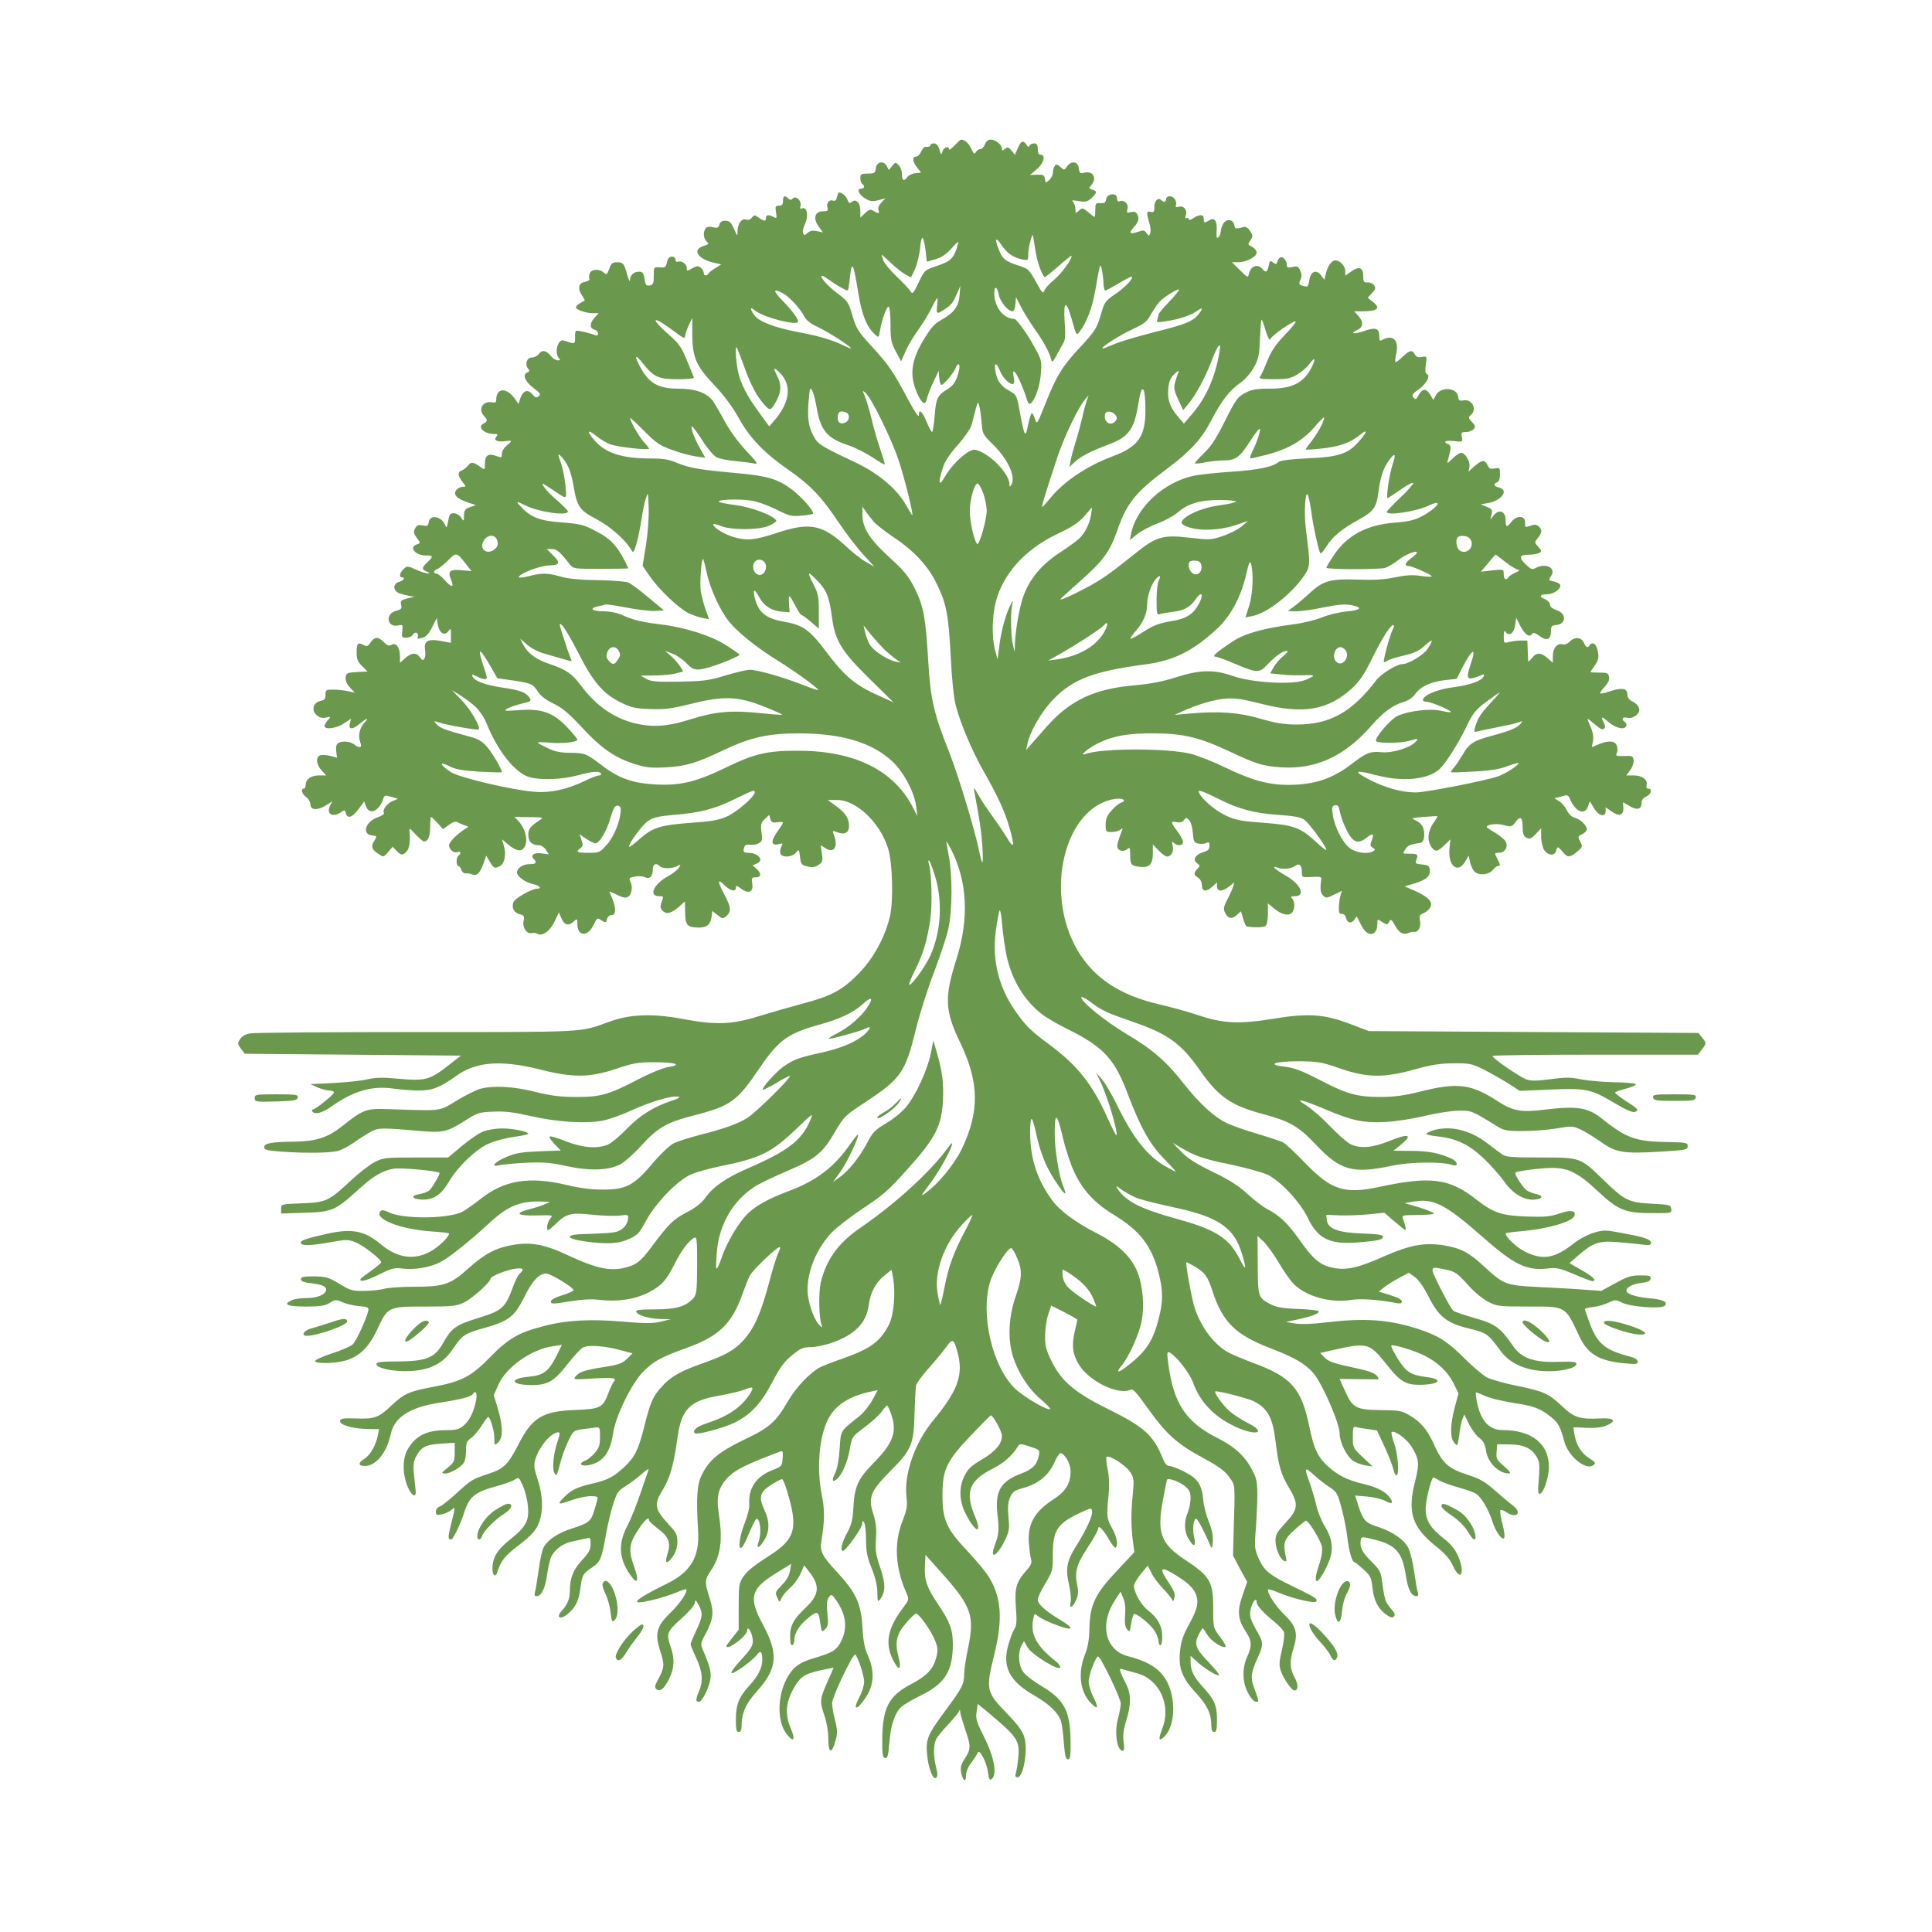 <?xml version="1.0" standalone="no"?>
<!DOCTYPE svg PUBLIC "-//W3C//DTD SVG 20010904//EN"
 "http://www.w3.org/TR/2001/REC-SVG-20010904/DTD/svg10.dtd">
<svg version="1.0" xmlns="http://www.w3.org/2000/svg"
 width="1024pt" height="1024pt" viewBox="0 0 1024 1024"
 preserveAspectRatio="xMidYMid meet">

<g transform="translate(0,1024) scale(0.1,-0.1)"
fill="#6A994E" stroke="none">
<path d="M5059 9469 c-16 -17 -29 -26 -29 -20 0 20 -28 11 -35 -11 -6 -21 -7
-21 -16 10 -7 22 -16 32 -29 32 -11 0 -20 -5 -20 -11 0 -6 -8 -9 -17 -7 -12 2
-22 -6 -30 -24 -7 -16 -19 -28 -28 -28 -21 0 -19 -27 6 -58 l21 -27 -31 -3
c-17 -2 -37 -12 -44 -23 -17 -23 -27 -15 -27 22 0 15 -8 35 -17 44 -16 16 -18
16 -34 -4 l-18 -22 -11 21 c-17 31 -54 23 -58 -12 -3 -25 -7 -28 -43 -28 -35
0 -39 -3 -39 -24 0 -14 5 -28 10 -31 15 -10 12 -25 -6 -25 -26 0 -12 -32 23
-53 26 -15 38 -16 69 -8 l37 10 -22 -23 c-13 -14 -19 -29 -15 -39 7 -20 1 -21
-26 -5 -16 10 -23 9 -45 -12 l-25 -23 0 35 c0 43 -22 67 -45 48 -12 -10 -16
-8 -24 13 -8 20 -29 37 -46 37 -1 0 -6 -11 -9 -25 -4 -17 -11 -22 -22 -18 -19
7 -36 -15 -28 -39 4 -15 -1 -18 -25 -18 -43 0 -53 -39 -21 -82 l22 -30 -32 7
c-23 5 -36 2 -49 -9 -17 -15 -19 -15 -25 -1 -3 8 2 31 11 49 19 41 11 91 -14
82 -12 -5 -14 -1 -10 13 7 26 -24 56 -41 39 -9 -9 -15 -9 -24 0 -19 19 -28 14
-28 -13 0 -19 -5 -25 -21 -25 -19 0 -21 -4 -16 -35 5 -32 4 -34 -13 -25 -26
14 -40 12 -40 -5 0 -19 -10 -19 -39 2 -22 15 -25 15 -36 -1 -8 -10 -19 -14
-30 -10 -23 9 -45 -20 -46 -60 0 -31 -1 -30 -19 12 -16 34 -24 42 -46 42 -18
0 -28 -6 -31 -21 -5 -16 -11 -19 -36 -13 -20 4 -32 2 -38 -7 -14 -22 -10 -55
7 -70 13 -11 11 -14 -18 -23 -64 -21 -27 -72 66 -91 l29 -6 -30 -19 c-17 -10
-34 -23 -37 -29 -10 -15 -26 -14 -26 3 0 7 -7 20 -16 27 -14 11 -21 11 -45 -3
-28 -16 -29 -16 -29 2 0 21 -28 40 -47 33 -7 -3 -13 2 -13 11 0 9 -8 16 -19
16 -13 0 -21 -9 -26 -30 -6 -26 -10 -30 -38 -27 -32 2 -32 2 -32 -45 0 -40 -3
-47 -21 -51 -19 -3 -23 2 -28 35 -5 31 -10 38 -29 38 -28 0 -47 -17 -48 -45 0
-11 -7 1 -14 26 -17 63 -22 69 -55 69 -24 0 -31 -6 -41 -35 -12 -31 -14 -33
-29 -20 -24 22 -67 19 -75 -5 -3 -11 -4 -24 -1 -29 3 -5 -8 -11 -24 -15 -35
-6 -40 -37 -14 -74 9 -13 14 -24 13 -25 -32 -17 -43 -25 -46 -34 -5 -13 50
-33 90 -33 l30 0 -21 -23 c-27 -29 -28 -57 -2 -64 11 -3 20 -12 20 -20 0 -9
-6 -13 -14 -10 -37 14 -99 28 -104 23 -3 -3 -5 -19 -4 -36 1 -33 -4 -35 -45
-19 -23 8 -30 7 -40 -7 -16 -22 -17 -66 -1 -82 9 -9 8 -12 -6 -12 -10 0 -27
11 -38 25 -23 29 -46 32 -63 8 -7 -10 -24 -18 -37 -18 -26 0 -38 -36 -19 -59
9 -10 8 -15 -4 -20 -28 -10 -13 -48 32 -82 36 -27 40 -34 28 -44 -12 -10 -18
-8 -33 10 -24 29 -49 21 -64 -20 l-10 -31 -16 23 c-44 66 -102 65 -102 -1 0
-14 -6 -17 -25 -13 -46 8 -73 -39 -40 -72 8 -8 15 -19 15 -24 0 -6 -7 -12 -15
-16 -39 -15 -2 -56 51 -56 22 0 25 -2 14 -15 -16 -19 7 -29 50 -23 36 5 37 2
5 -24 -14 -11 -25 -30 -25 -43 0 -21 -2 -22 -29 -12 -42 16 -61 4 -61 -39 0
-36 0 -36 -22 -20 -40 28 -50 30 -67 9 -9 -11 -24 -23 -33 -26 -24 -8 -23 -28
3 -61 20 -25 20 -26 1 -26 -11 0 -25 -7 -33 -16 -19 -24 0 -46 55 -65 l48 -16
-31 -11 c-26 -9 -31 -16 -32 -44 0 -33 0 -33 -16 -10 -8 12 -26 22 -38 22 -19
0 -24 -7 -30 -42 -6 -35 -9 -39 -15 -23 -18 49 -82 61 -88 17 -3 -20 -8 -22
-32 -17 -23 5 -31 2 -40 -16 -10 -18 -8 -26 9 -50 20 -27 20 -28 1 -34 -45
-14 -10 -59 46 -59 41 0 42 -5 9 -36 -31 -29 -31 -38 -2 -50 15 -6 17 -9 6 -9
-9 -1 -38 8 -64 20 -44 20 -48 20 -66 3 -20 -18 -26 -44 -9 -44 20 0 9 -18
-15 -24 -27 -7 -34 -36 -12 -53 6 -6 30 -14 52 -18 l40 -8 -37 -9 c-33 -9 -37
-13 -32 -33 5 -21 1 -25 -28 -33 -58 -15 -47 -90 12 -77 25 5 26 4 22 -30 -4
-32 -2 -35 21 -35 14 0 30 7 35 16 11 20 34 10 26 -11 -4 -11 1 -12 23 -6 20
5 35 20 53 56 l25 50 5 -34 c7 -45 35 -64 56 -37 13 18 14 17 14 -20 l0 -41
-55 10 c-67 13 -90 -1 -82 -48 3 -18 1 -38 -4 -46 -7 -11 -11 -10 -25 9 -18
26 -45 23 -82 -11 l-22 -20 0 34 c0 47 -21 75 -44 62 -14 -8 -24 -5 -42 14
-30 30 -49 29 -70 -2 -13 -20 -20 -23 -34 -15 -33 18 -40 11 -40 -36 0 -37 5
-51 29 -74 l29 -29 -57 -3 c-52 -3 -56 -5 -59 -29 -2 -16 6 -35 22 -52 l26
-28 -38 8 c-20 4 -55 8 -77 8 -37 0 -40 -2 -40 -27 1 -22 -5 -29 -27 -33 -39
-9 -50 -51 -18 -77 15 -12 30 -16 49 -11 25 6 25 5 9 -14 -10 -11 -18 -25 -18
-31 0 -21 64 -13 103 14 l38 25 -7 -25 c-8 -34 14 -35 54 -1 37 31 50 33 23 4
-26 -28 -34 -69 -22 -102 12 -31 -2 -36 -33 -12 -22 17 -64 19 -85 6 -8 -6
-12 -21 -9 -43 l4 -34 -37 10 c-20 5 -43 6 -52 3 -25 -9 -21 -50 8 -81 l24
-26 -39 0 c-42 0 -70 -20 -70 -51 0 -10 -4 -19 -10 -19 -18 0 -10 -29 13 -45
12 -8 22 -26 22 -38 0 -31 37 -34 81 -6 l36 22 -12 -22 c-23 -45 12 -67 57
-36 19 13 21 13 26 -5 8 -32 34 -23 67 21 l30 41 10 -26 c19 -50 72 -24 93 45
5 14 11 15 40 6 l36 -11 -29 -12 c-30 -13 -55 -48 -45 -63 3 -5 -10 -14 -29
-21 -68 -22 -92 -91 -34 -98 27 -3 27 -4 12 -28 -20 -29 -14 -47 22 -70 26
-18 27 -18 51 10 l24 28 20 -21 c24 -25 33 -26 53 -5 16 15 21 52 17 104 -2
24 -1 23 32 -13 19 -20 39 -37 44 -37 21 0 33 27 33 77 0 29 2 53 5 53 3 0 18
-15 34 -32 l29 -33 31 23 c23 16 35 20 48 13 10 -5 27 -13 38 -16 20 -7 20 -7
1 -18 -42 -26 -86 -70 -86 -87 0 -23 26 -44 45 -36 17 6 21 -9 5 -19 -13 -8
-13 -55 -1 -55 5 0 13 -9 16 -20 4 -12 14 -20 23 -19 9 1 25 -1 35 -6 24 -10
42 8 60 60 l14 40 19 -32 c21 -36 26 -38 54 -23 24 13 34 60 21 105 l-10 36
30 -25 c42 -36 70 -42 86 -20 24 33 11 98 -29 142 l-21 22 79 -1 c65 0 76 -2
60 -12 -55 -36 -66 -49 -66 -82 0 -36 20 -55 58 -55 11 0 27 -11 35 -24 l16
-24 -38 5 c-41 6 -62 -10 -42 -30 19 -19 12 -27 -23 -27 -35 0 -66 -21 -66
-45 0 -20 47 -54 86 -61 32 -6 48 -24 22 -24 -30 0 -119 -51 -127 -72 -11 -30
3 -56 35 -64 22 -6 24 -10 19 -36 -8 -34 18 -71 44 -63 9 2 22 0 30 -4 25 -16
67 15 91 66 l22 47 14 -32 c15 -36 38 -41 66 -15 17 15 18 15 18 -14 0 -66 54
-70 85 -7 19 40 21 41 43 26 22 -14 23 -14 29 6 3 13 13 22 24 22 24 0 25 36
4 87 -8 19 -15 37 -15 38 0 1 19 -7 41 -18 30 -15 46 -18 58 -10 20 12 26 55
12 81 -9 18 -6 21 24 26 19 4 43 2 53 -3 25 -13 42 4 42 41 0 29 17 37 37 17
14 -14 64 -14 91 0 21 11 22 11 10 -8 -7 -11 -33 -32 -59 -46 -75 -41 -103
-105 -45 -105 23 0 24 -2 13 -29 -8 -23 -8 -33 2 -45 20 -24 46 -19 86 15 l35
31 1 -48 c1 -76 8 -87 61 -90 52 -3 74 13 80 60 l3 28 28 -22 c27 -21 29 -21
47 -5 27 25 25 46 -10 112 -38 71 -38 90 -1 52 32 -31 61 -38 61 -14 0 13 5
12 28 -5 40 -30 66 -18 59 26 -5 31 -3 34 19 34 29 0 31 20 3 46 l-20 18 20 8
c44 16 12 58 -43 58 -26 0 -30 7 -20 33 3 9 14 12 28 10 13 -3 34 0 46 7 20
11 22 17 16 59 -5 41 -3 50 18 70 l23 22 6 -22 c5 -17 11 -21 36 -17 17 3 31
1 31 -2 0 -4 -14 -26 -31 -49 -35 -50 -33 -75 7 -65 24 6 25 5 15 -14 -6 -11
-8 -28 -5 -36 9 -23 61 -20 82 4 17 21 17 20 22 -21 4 -39 8 -44 38 -51 26 -7
40 -5 59 7 23 15 25 22 19 61 l-6 44 24 -15 c46 -30 70 6 46 69 -9 24 -8 25
17 15 40 -15 63 -3 63 34 0 40 -20 70 -73 108 l-40 29 50 0 c101 0 226 -119
269 -254 25 -77 30 -285 10 -366 -28 -114 -90 -225 -170 -305 -84 -84 -140
-114 -291 -154 -60 -16 -164 -46 -230 -66 -147 -46 -231 -49 -410 -15 -156 29
-277 25 -385 -15 -160 -58 -107 -55 -1020 -55 -465 0 -862 -3 -883 -7 -25 -4
-44 -14 -54 -30 -15 -22 -15 -26 4 -51 l20 -27 573 -5 573 -5 -59 -46 c-109
-85 -125 -90 -289 -75 -65 6 -106 5 -145 -4 -30 -8 -111 -16 -180 -20 l-125
-6 37 -17 c21 -9 49 -17 63 -17 14 0 25 -4 25 -10 0 -11 -97 -90 -111 -90 -6
0 -7 -4 -4 -10 12 -20 54 -9 101 25 117 83 216 112 331 95 37 -5 98 -10 134
-10 71 0 113 17 199 79 103 74 236 84 440 33 176 -45 264 -44 406 3 91 31 117
35 202 35 111 0 151 -13 76 -25 -27 -4 -95 -31 -158 -64 -162 -84 -201 -95
-331 -95 -85 0 -134 6 -218 27 -116 29 -223 35 -292 16 -22 -6 -78 -34 -124
-62 -95 -58 -72 -55 -351 -46 -131 5 -142 1 -258 -91 -75 -59 -136 -79 -247
-81 -124 -1 -165 -8 -165 -29 0 -14 14 -18 92 -24 133 -9 258 -7 300 4 20 6
58 26 85 45 26 19 66 44 87 56 42 22 51 23 283 3 99 -8 128 -1 214 54 70 45
78 47 154 50 60 3 108 -3 192 -22 140 -33 298 -43 385 -26 34 6 106 32 158 56
102 46 207 77 243 72 16 -3 7 -9 -33 -22 -97 -33 -167 -76 -237 -148 -37 -39
-82 -76 -100 -84 -55 -24 -135 -18 -224 17 -44 18 -82 29 -86 25 -4 -3 8 -21
26 -40 l33 -34 -114 -4 c-91 -4 -125 -9 -172 -29 -64 -27 -91 -57 -40 -45 16
4 79 10 140 13 92 4 128 2 214 -17 125 -27 223 -24 286 8 23 12 74 57 113 100
87 96 135 124 286 162 189 49 222 73 345 255 98 143 147 178 312 224 107 29
179 63 227 106 48 44 62 40 32 -8 -30 -49 -101 -112 -161 -142 -29 -15 -50
-28 -48 -30 5 -6 170 40 197 54 32 18 25 -4 -11 -35 -49 -40 -121 -70 -228
-94 -115 -25 -143 -35 -196 -72 -42 -30 -120 -116 -111 -124 2 -2 34 14 72 36
37 23 69 39 71 37 9 -8 -180 -194 -225 -222 -52 -32 -121 -57 -255 -91 -54
-14 -116 -34 -136 -44 -21 -11 -71 -58 -112 -107 -98 -116 -139 -138 -263
-138 -60 0 -123 8 -190 24 -200 48 -335 26 -461 -76 -38 -30 -83 -61 -101 -69
-82 -35 -314 -35 -383 1 -22 11 -36 13 -42 7 -41 -41 99 -97 270 -109 50 -3
92 -8 92 -11 0 -18 -56 -72 -99 -95 -87 -48 -176 -35 -265 40 -84 70 -150 83
-282 54 -116 -26 -147 -37 -139 -51 9 -14 54 -12 156 6 83 15 93 15 132 0 42
-16 137 -90 137 -106 0 -5 -28 -28 -62 -52 -49 -34 -57 -44 -41 -46 12 -2 54
13 94 34 65 32 79 36 125 30 63 -7 145 7 199 35 46 24 160 115 259 207 99 93
170 120 291 113 l30 -2 -30 -13 c-16 -7 -54 -19 -83 -26 -79 -21 -59 -35 43
-32 85 2 88 2 72 -16 -16 -17 -24 -62 -12 -62 4 0 22 15 41 34 56 54 80 60
192 48 53 -6 119 -8 145 -5 48 6 49 6 45 -22 -2 -16 -15 -37 -31 -49 -25 -18
-45 -21 -153 -25 -92 -2 -124 -6 -124 -16 0 -8 27 -17 75 -24 119 -17 183 -14
241 13 44 20 54 32 86 92 50 94 166 216 238 248 30 14 104 34 163 46 206 41
268 72 400 199 85 82 89 84 73 47 -45 -109 -118 -165 -329 -257 -116 -50 -185
-97 -226 -154 -22 -31 -52 -55 -102 -81 -72 -38 -94 -60 -186 -183 -60 -81
-84 -98 -154 -113 -73 -15 -148 3 -285 67 -124 59 -198 73 -294 57 -93 -16
-149 -46 -238 -125 -94 -85 -130 -97 -286 -97 -67 0 -137 -5 -156 -10 -19 -6
-67 -11 -107 -12 -67 -1 -76 2 -135 38 -57 34 -70 38 -133 39 -56 0 -70 -3
-70 -15 0 -11 15 -17 50 -21 64 -7 87 -18 83 -38 -5 -24 -47 -41 -105 -41 -29
0 -64 -5 -78 -12 -48 -22 -22 -33 76 -33 75 0 101 4 126 19 30 19 34 19 70 3
21 -9 61 -18 88 -20 43 -3 50 -7 47 -23 -8 -40 -64 -163 -83 -180 -11 -10 -61
-32 -112 -48 -51 -17 -90 -35 -87 -41 7 -14 107 -12 162 4 73 21 125 72 169
168 54 117 57 118 254 118 147 0 164 2 207 23 44 22 138 107 138 125 0 12 78
44 128 52 43 7 54 -2 27 -25 -8 -6 -24 -37 -35 -68 -43 -115 -56 -127 -183
-167 -123 -38 -143 -52 -192 -139 -42 -73 -88 -91 -235 -92 -90 0 -115 -3
-115 -14 0 -22 91 -41 176 -37 110 5 176 39 230 118 49 73 62 82 172 112 123
35 155 60 205 161 42 86 79 126 117 126 23 0 145 -74 145 -88 0 -5 -27 -17
-60 -27 -34 -10 -60 -24 -60 -32 0 -16 5 -16 111 1 57 9 108 12 150 6 95 -11
190 4 261 42 66 35 91 63 136 154 33 65 73 119 101 133 14 8 16 -5 16 -144 -1
-138 -3 -156 -20 -176 -39 -43 -92 -59 -203 -59 -78 0 -103 -3 -100 -12 6 -19
66 -37 128 -39 l55 -1 -52 -13 c-43 -10 -81 -10 -202 0 -170 15 -301 8 -421
-24 -130 -33 -186 -66 -281 -163 -103 -105 -151 -130 -305 -159 -127 -24 -152
-35 -221 -100 -66 -63 -90 -71 -188 -67 -67 2 -80 0 -83 -13 -4 -21 68 -42
148 -43 l59 -1 -6 -30 c-9 -53 -42 -110 -73 -128 -33 -20 -32 -37 3 -37 60 0
116 69 138 169 19 89 101 142 256 166 112 17 170 32 178 45 15 24 25 8 19 -27
-11 -63 -35 -112 -66 -138 -25 -21 -40 -25 -92 -25 -102 0 -161 -28 -203 -98
-31 -49 -31 -135 -2 -203 22 -51 46 -61 42 -18 -2 13 -6 51 -9 85 -5 44 -2 68
9 90 28 54 51 67 132 72 l75 5 0 -51 c0 -46 -3 -53 -37 -81 -35 -28 -36 -30
-14 -31 29 0 87 35 101 60 6 10 10 39 10 64 0 37 4 48 24 62 14 8 39 38 57 65
17 27 33 49 36 49 11 0 33 -74 33 -111 0 -41 0 -42 20 -24 27 24 26 84 -1 178
l-22 72 23 53 c41 95 176 191 292 207 l46 7 -31 -63 c-41 -79 -68 -99 -146
-106 -104 -10 -95 -43 13 -44 89 -1 123 19 194 111 32 41 69 81 82 88 30 15
116 9 203 -15 l59 -16 -29 -29 c-24 -24 -44 -31 -120 -43 -106 -17 -133 -26
-153 -51 -14 -16 -9 -17 98 -10 106 6 124 3 103 -20 -4 -5 -16 -30 -26 -56
-29 -79 -43 -86 -175 -91 -174 -6 -231 -40 -304 -186 -52 -101 -75 -125 -153
-151 -91 -30 -94 -32 -174 -105 -38 -35 -78 -67 -89 -70 -11 -4 -20 -15 -20
-27 0 -18 4 -20 32 -14 17 3 40 14 50 23 22 20 22 16 -1 -74 -17 -67 -18 -83
-1 -83 11 0 47 73 70 143 27 84 56 108 165 138 44 12 90 28 102 36 22 15 24
14 44 -32 12 -26 24 -75 27 -108 7 -78 -10 -109 -95 -177 -69 -55 -93 -96 -93
-155 0 -36 17 -48 26 -17 18 59 39 85 112 141 58 44 86 73 102 105 30 63 30
150 0 243 -20 62 -22 77 -12 111 15 50 61 113 95 131 36 19 40 12 22 -39 -21
-60 -30 -143 -17 -166 12 -22 11 -24 37 71 9 32 28 80 41 106 22 45 27 48 71
54 27 3 58 7 71 9 20 3 22 -1 22 -50 0 -42 -5 -59 -27 -84 -14 -17 -37 -36
-50 -41 -38 -14 -28 -32 15 -25 76 14 116 65 131 167 13 92 98 267 161 330 55
55 94 76 227 124 172 62 240 126 297 283 14 40 32 85 40 101 16 30 142 151
158 151 5 0 2 -13 -7 -30 -8 -16 -31 -89 -50 -162 -43 -161 -79 -241 -136
-303 -49 -53 -96 -79 -224 -124 -112 -40 -161 -68 -209 -122 -46 -50 -60 -83
-92 -212 -31 -123 -50 -161 -107 -214 -57 -52 -87 -68 -171 -87 -81 -19 -112
-35 -150 -75 -35 -36 -29 -38 47 -11 31 11 75 20 97 20 35 0 41 -3 36 -17 -2
-10 -10 -37 -17 -60 -16 -55 -29 -66 -114 -93 -75 -24 -125 -56 -151 -96 -9
-13 -22 -69 -29 -124 -8 -54 -16 -108 -20 -120 -4 -14 -2 -20 9 -20 25 0 45
40 55 110 5 36 14 76 19 90 17 44 60 78 115 90 28 6 62 13 74 16 21 6 23 3 23
-30 0 -30 -9 -46 -46 -86 -47 -51 -63 -92 -64 -163 0 -42 -12 -70 -43 -105
-33 -36 -7 -49 32 -16 41 34 57 67 66 129 10 77 13 83 60 115 48 33 53 43 78
185 8 44 24 112 36 150 20 64 26 73 69 100 26 16 65 46 86 65 22 19 37 28 33
20 -3 -8 -22 -64 -42 -123 -20 -60 -51 -138 -70 -174 -52 -98 -45 -183 25
-273 30 -40 36 -14 12 53 -32 90 -29 123 18 195 35 55 60 77 60 54 0 -5 20
-23 44 -42 60 -44 73 -76 54 -135 -18 -55 -4 -60 30 -12 14 22 22 48 22 76 0
36 -6 49 -44 89 -78 85 -82 108 -31 190 36 59 56 130 75 267 21 158 65 202
228 229 51 9 109 23 129 31 44 19 51 14 28 -22 -46 -72 -114 -119 -233 -158
-48 -15 -73 -37 -60 -51 11 -11 152 27 212 56 86 43 142 103 201 218 40 76 61
105 103 139 45 37 59 43 100 43 26 0 78 11 116 25 116 41 178 104 190 196 9
68 36 120 83 158 l38 31 8 -42 c15 -79 4 -198 -21 -248 -48 -92 -97 -128 -250
-182 -48 -16 -100 -37 -116 -45 -52 -27 -127 -106 -169 -178 -65 -112 -97
-141 -232 -205 -133 -64 -187 -108 -225 -186 -26 -51 -31 -121 -20 -299 8
-137 -39 -217 -166 -279 -110 -54 -166 -88 -157 -97 10 -10 142 23 209 51 26
11 49 19 51 16 10 -10 -33 -75 -82 -122 -75 -72 -86 -112 -56 -204 24 -73 23
-89 -12 -153 -15 -27 -18 -40 -10 -48 19 -19 41 -3 68 50 29 57 32 109 10 171
-25 71 -21 82 54 149 39 34 71 71 73 84 3 20 5 20 21 -10 23 -44 22 -61 -13
-135 -16 -34 -30 -67 -30 -73 0 -5 14 -39 30 -73 33 -71 38 -121 15 -175 -19
-45 -19 -57 -1 -57 17 0 52 70 61 120 6 35 -3 70 -38 151 -15 35 -15 38 13 90
41 78 45 113 21 189 -27 84 -26 98 5 143 54 80 66 163 43 307 -14 93 0 142 55
195 38 37 93 64 269 131 16 6 18 2 15 -36 -3 -40 -5 -43 -52 -61 -87 -33 -130
-95 -125 -181 2 -18 -9 -63 -24 -100 -29 -72 -38 -154 -14 -128 8 8 26 45 41
83 16 37 32 67 36 67 20 0 27 -80 10 -124 -14 -38 5 -32 30 10 30 47 30 100 1
162 -31 67 -24 94 36 132 26 17 52 30 58 30 6 0 23 -46 38 -103 44 -159 25
-217 -93 -294 -102 -66 -126 -86 -152 -122 -21 -32 -23 -45 -23 -157 l0 -122
-32 -40 c-18 -23 -33 -43 -33 -46 0 -29 110 53 110 82 1 34 30 -20 30 -55 0
-27 -12 -46 -62 -100 -36 -39 -57 -68 -50 -71 14 -4 115 70 136 100 17 23 26
13 26 -29 0 -43 -22 -87 -72 -141 -52 -57 -68 -98 -68 -177 0 -51 3 -65 15
-65 9 0 15 9 15 25 0 75 21 124 86 196 104 116 110 195 28 347 -78 145 -67
190 71 275 l78 48 -6 -37 c-4 -24 -19 -51 -43 -75 -35 -36 -37 -40 -25 -66 13
-28 13 -28 22 -5 5 12 25 37 45 55 21 17 46 52 57 76 l19 44 23 -29 c62 -77
59 -125 -14 -194 -73 -69 -89 -104 -82 -182 2 -29 21 -20 21 10 0 37 29 82 78
120 46 36 51 34 60 -35 7 -45 8 -46 25 -28 16 15 18 28 12 84 -5 49 -3 71 8
85 13 18 15 17 36 -12 55 -77 64 -148 30 -219 -24 -49 -43 -61 -146 -92 -49
-14 -82 -31 -104 -53 -86 -87 -105 -274 -35 -355 34 -40 42 -22 17 36 -34 80
-26 148 28 233 31 48 56 61 168 83 l31 6 -34 -78 c-40 -91 -40 -101 -14 -178
12 -35 20 -84 20 -122 0 -77 18 -82 38 -10 11 40 11 56 -2 108 -9 33 -16 75
-16 92 0 31 107 257 122 257 11 0 48 -109 48 -144 0 -18 -11 -55 -25 -81 -44
-82 -6 -69 43 14 35 59 35 134 2 206 -17 37 -25 77 -29 150 -8 128 -33 182
-136 294 -80 86 -91 110 -81 169 17 99 17 162 2 236 -29 140 -15 310 33 404
38 75 115 124 230 147 l33 7 -28 -52 c-16 -29 -46 -67 -67 -84 -107 -86 -100
-73 -107 -177 -4 -59 -13 -106 -24 -127 -19 -38 -15 -52 9 -32 28 23 58 93 69
160 11 64 11 65 78 115 38 28 78 65 90 82 13 18 26 33 30 33 3 0 14 -23 23
-51 30 -89 8 -149 -96 -254 -82 -84 -100 -123 -106 -235 -4 -69 -11 -94 -34
-136 -27 -49 -38 -94 -21 -94 15 1 102 122 102 143 0 18 2 19 10 7 5 -8 10
-50 10 -92 0 -61 6 -91 30 -151 20 -50 30 -93 30 -129 1 -49 2 -51 15 -34 29
38 29 83 0 168 -23 68 -27 92 -22 152 3 53 0 86 -14 130 -29 89 -16 121 86
225 116 116 128 144 132 306 2 72 6 140 8 152 3 12 33 53 66 90 33 37 75 87
92 111 27 37 33 41 43 28 6 -9 17 -42 24 -74 23 -109 -9 -189 -135 -342 -96
-116 -154 -282 -141 -401 6 -51 3 -69 -19 -126 -48 -118 -41 -251 18 -384 16
-37 16 -37 -17 -81 -81 -106 -97 -188 -54 -274 32 -65 48 -57 30 14 -20 77
-11 121 40 179 22 27 46 49 52 50 15 4 82 -91 103 -145 14 -38 15 -51 4 -91
-16 -59 -49 -94 -135 -139 -115 -60 -148 -124 -150 -286 -1 -85 2 -101 15
-104 13 -2 17 12 23 84 7 93 29 156 65 189 13 11 59 38 104 60 126 62 167 128
167 270 0 79 -16 120 -79 213 -58 86 -73 128 -69 200 l3 61 99 -111 c144 -163
162 -215 127 -382 -12 -55 -21 -116 -21 -137 0 -55 -11 -76 -96 -191 -96 -129
-108 -155 -101 -233 6 -74 32 -144 49 -127 8 8 8 23 -1 56 -16 64 -14 127 5
156 10 14 38 48 64 75 26 28 50 57 53 65 4 11 6 9 6 -5 1 -11 13 -51 26 -90
31 -88 31 -106 -1 -155 -21 -32 -25 -47 -20 -74 9 -46 26 -56 26 -16 0 20 11
46 29 69 15 20 30 43 33 51 8 25 47 -49 54 -103 6 -40 9 -45 21 -35 29 24 12
115 -40 219 -42 84 -47 100 -41 136 l6 42 51 -42 c160 -134 172 -152 164 -241
-3 -34 -9 -71 -13 -83 -5 -17 -2 -23 9 -23 31 0 55 142 37 209 -9 33 -31 65
-91 127 -114 119 -115 126 -69 316 45 184 38 297 -26 405 -15 26 -66 88 -112
137 -115 121 -137 169 -137 301 0 136 21 181 152 318 53 56 100 103 103 105
11 5 60 -83 60 -108 0 -43 -33 -82 -105 -125 -55 -32 -75 -50 -92 -85 -31 -60
-30 -130 1 -195 54 -111 97 -124 51 -16 -51 123 -28 184 95 246 60 30 106 71
135 119 9 15 14 15 63 -1 52 -17 53 -18 48 -47 -10 -50 -33 -73 -93 -96 -109
-40 -140 -93 -127 -213 10 -86 8 -108 -13 -165 -31 -82 10 -64 53 24 23 48 25
60 19 122 -5 51 -3 78 8 105 14 31 22 37 76 52 76 22 131 68 160 135 12 28 27
50 33 48 27 -9 53 -60 52 -101 -1 -61 -28 -103 -88 -142 -103 -66 -141 -132
-133 -235 3 -36 8 -75 12 -86 5 -16 -1 -31 -23 -55 -57 -66 -65 -93 -58 -197
6 -75 4 -98 -8 -116 -8 -13 -22 -49 -31 -81 -35 -118 4 -195 134 -270 81 -47
125 -88 143 -134 5 -14 13 -66 16 -116 6 -70 10 -90 22 -90 12 0 15 17 14 96
-2 162 -33 221 -155 293 -48 29 -89 61 -100 80 -22 36 -24 100 -5 135 l13 23
20 -35 c23 -38 165 -125 172 -105 2 6 -7 20 -20 30 -104 82 -137 141 -124 220
6 36 8 38 24 24 27 -25 164 -77 174 -67 5 5 -17 24 -55 46 -78 47 -118 83
-118 107 0 11 18 49 40 85 39 65 40 70 40 155 0 128 24 164 150 222 53 25 55
25 58 6 4 -24 -31 -99 -86 -187 -48 -76 -56 -119 -36 -203 8 -35 12 -77 8 -93
-8 -39 13 -27 31 17 10 24 11 43 4 76 -15 67 -3 110 57 200 30 45 54 89 54 97
0 24 27 -3 59 -59 15 -26 31 -45 34 -41 14 14 6 60 -19 103 -28 50 -30 63 -19
172 5 50 4 98 -4 138 -7 34 -10 65 -6 68 12 12 100 -43 123 -78 22 -33 23 -40
16 -115 -10 -100 -10 -173 0 -251 l8 -61 -90 -96 c-118 -125 -144 -180 -148
-302 -1 -65 -8 -105 -24 -145 -40 -101 -25 -206 39 -264 31 -29 33 -16 6 39
-14 26 -25 64 -25 82 0 36 37 133 50 133 13 0 120 -221 120 -249 0 -14 -7 -51
-15 -81 -20 -73 -5 -170 26 -170 7 0 9 17 4 48 -4 34 -1 65 14 112 26 83 26
140 1 191 -12 22 -25 50 -30 64 -8 22 -7 23 18 15 15 -4 46 -13 69 -19 118
-32 181 -169 134 -290 -22 -59 -21 -72 5 -50 50 41 67 151 38 248 -28 96 -93
149 -224 182 -123 31 -155 171 -69 300 l28 43 14 -34 c10 -22 13 -54 10 -89
-3 -40 -1 -62 10 -76 14 -18 15 -17 22 28 4 26 11 49 15 52 12 7 88 -54 109
-89 12 -18 21 -43 21 -55 0 -11 5 -21 10 -21 6 0 10 21 10 46 0 55 -25 100
-76 139 -36 28 -73 93 -74 129 0 10 16 39 37 64 l36 44 19 -38 c10 -22 38 -59
62 -84 24 -25 46 -52 49 -60 3 -10 7 -7 11 11 6 19 -1 37 -28 78 -51 75 -48
90 12 56 79 -46 113 -76 129 -112 18 -45 11 -80 -38 -168 -29 -53 -40 -87 -45
-137 -9 -90 11 -143 87 -224 58 -63 79 -107 79 -171 0 -23 5 -33 15 -33 12 0
15 14 15 65 0 77 -14 108 -76 175 -47 51 -64 85 -64 133 l0 31 28 -26 c38 -36
104 -78 121 -78 8 0 -16 31 -52 69 -72 74 -80 97 -52 151 9 17 17 30 19 30 2
0 13 -16 25 -35 19 -33 84 -75 97 -63 3 3 -11 27 -30 53 -36 47 -36 47 -36
151 0 141 -16 169 -151 258 -127 84 -148 142 -116 313 11 60 21 110 23 111 7
10 68 -13 94 -35 24 -20 30 -33 30 -64 0 -22 -7 -56 -15 -76 -21 -49 -19 -102
5 -140 27 -46 40 -42 29 9 -10 43 -4 98 11 98 8 0 50 -82 76 -145 7 -16 9 -10
12 24 2 31 -4 63 -21 105 -14 34 -28 87 -30 118 -7 79 -30 113 -101 148 -33
17 -68 30 -78 30 -13 0 -24 13 -34 37 -50 125 -98 169 -288 263 -178 88 -249
147 -302 254 -30 61 -36 84 -35 135 0 35 7 85 16 112 l16 49 70 -35 c38 -20
69 -37 69 -40 0 -2 -7 -32 -15 -67 -16 -71 -10 -117 24 -172 55 -88 207 -162
273 -132 13 6 31 -14 88 -94 100 -140 158 -193 292 -265 88 -48 120 -71 143
-104 33 -47 31 -27 23 -301 l-3 -115 37 -70 38 -69 -25 -73 c-29 -83 -25 -127
19 -193 31 -47 32 -74 6 -131 -27 -60 -26 -133 3 -189 12 -25 30 -47 41 -49
21 -3 20 -2 -9 78 -18 50 -14 79 21 155 29 62 30 81 4 126 -46 80 -51 98 -39
140 12 38 29 54 29 28 1 -18 37 -58 92 -102 26 -21 50 -47 53 -57 4 -11 -1
-53 -11 -95 -15 -64 -16 -80 -5 -112 15 -42 57 -102 72 -102 21 0 21 33 0 70
-25 45 -27 86 -5 155 25 79 14 117 -52 180 -46 45 -93 119 -82 131 2 2 31 -7
63 -21 81 -32 184 -55 191 -43 9 14 -4 21 -122 79 -126 60 -155 84 -184 151
-20 47 -22 61 -15 142 4 50 8 132 9 181 0 80 -3 96 -27 143 -39 75 -94 125
-188 172 -164 83 -230 183 -257 392 -8 61 -7 66 9 58 35 -19 105 -109 122
-158 37 -103 112 -181 222 -233 114 -53 174 -34 66 20 -33 17 -76 45 -95 62
-34 30 -82 96 -75 104 7 6 172 -36 204 -52 73 -37 100 -86 115 -209 17 -139
29 -178 72 -250 52 -86 49 -115 -22 -189 -41 -45 -50 -60 -50 -90 0 -43 25
-101 47 -109 12 -5 13 0 7 27 -15 69 -8 89 48 139 29 26 56 48 60 48 14 0 77
-104 84 -137 4 -22 -1 -56 -17 -103 -36 -111 -5 -106 48 8 33 71 28 132 -16
203 -18 29 -38 79 -45 113 -8 33 -24 87 -35 118 -30 81 -27 86 23 40 24 -22
62 -52 84 -65 36 -24 41 -32 62 -109 12 -46 27 -117 31 -158 9 -74 25 -130 38
-130 3 0 24 -17 47 -38 37 -33 42 -43 48 -97 7 -68 30 -112 73 -143 22 -16 33
-18 41 -10 8 8 4 20 -18 44 -28 33 -32 46 -46 149 -5 42 -13 57 -55 98 -49 48
-64 78 -57 114 3 19 5 19 71 3 114 -28 149 -67 168 -190 11 -75 29 -110 56
-110 10 0 12 6 7 22 -4 12 -12 61 -19 108 -6 47 -20 102 -30 124 -22 45 -84
88 -162 113 -65 21 -78 34 -102 107 l-19 59 62 -5 c34 -3 77 -13 95 -22 39
-21 49 -15 28 15 -23 33 -70 57 -142 74 -80 18 -134 45 -186 92 -54 49 -76 95
-99 209 -42 205 -94 264 -295 339 -55 20 -118 47 -141 60 -73 43 -140 133
-173 235 -15 47 -50 240 -43 240 3 0 24 -11 47 -25 50 -29 66 -51 90 -125 54
-168 123 -235 308 -306 125 -48 183 -81 227 -131 47 -54 140 -266 140 -321 0
-46 36 -119 70 -144 14 -10 43 -21 65 -25 l40 -6 -52 49 c-52 49 -53 51 -53
108 0 50 2 57 18 52 9 -3 38 -8 64 -11 l46 -7 40 -86 c22 -48 43 -102 47 -120
3 -17 11 -32 16 -32 16 0 9 109 -11 167 -11 31 -17 59 -15 62 14 13 78 -33
105 -75 41 -65 44 -90 21 -182 -43 -165 -18 -245 106 -345 53 -42 77 -70 94
-107 40 -88 66 -39 28 50 -16 37 -38 64 -73 92 -76 60 -100 99 -100 161 0 41
26 149 39 165 2 2 14 -4 28 -12 13 -9 57 -26 97 -37 40 -11 84 -26 99 -34 28
-14 70 -83 91 -150 16 -52 50 -99 61 -88 6 6 2 37 -8 76 -10 36 -14 69 -11 72
4 4 17 0 30 -9 53 -38 89 -6 38 33 -19 14 -63 51 -98 82 -52 46 -78 61 -146
83 -98 31 -131 61 -174 156 -36 81 -71 123 -131 158 -42 25 -55 27 -154 28
-131 2 -148 11 -189 103 l-28 62 98 -1 c53 -1 101 -1 106 -1 5 1 1 10 -9 21
-11 12 -46 25 -94 35 -132 28 -159 37 -182 61 l-22 23 24 5 c233 54 231 55
335 -75 65 -81 95 -99 166 -99 106 0 134 30 39 41 -84 11 -107 25 -152 96 -22
36 -38 67 -35 71 9 8 122 -26 177 -54 70 -35 124 -87 154 -148 l25 -52 -20
-74 c-23 -87 -25 -157 -6 -182 7 -10 15 -18 18 -18 3 0 8 24 12 54 3 30 11 67
16 82 l11 27 25 -52 c15 -29 39 -62 55 -73 21 -16 30 -33 35 -67 9 -63 67
-121 121 -121 13 0 6 11 -25 38 -40 34 -43 41 -40 77 l3 40 65 -1 c75 0 117
-20 145 -67 15 -25 16 -43 11 -114 -6 -68 -5 -84 6 -81 20 7 47 87 47 141 2
123 -90 197 -244 197 -76 0 -121 53 -140 163 -3 20 -4 37 -2 37 3 0 25 -9 50
-20 25 -11 91 -27 148 -36 107 -16 141 -28 200 -75 37 -29 50 -53 69 -127 20
-80 115 -158 155 -128 14 10 12 15 -21 36 -44 29 -69 69 -79 125 l-6 40 69 -3
c46 -2 81 2 106 12 56 23 42 42 -30 38 -110 -6 -141 4 -203 63 -74 69 -95 79
-238 109 -67 13 -139 34 -162 45 -22 12 -77 59 -123 105 -87 87 -138 119 -248
154 -151 48 -276 57 -481 33 -71 -9 -134 -11 -165 -6 l-49 8 60 13 c74 16 115
31 115 43 0 5 -48 11 -107 13 -85 3 -117 9 -149 25 -66 35 -67 37 -68 208 l-1
154 34 -32 c18 -18 54 -68 80 -112 25 -43 60 -93 77 -110 66 -67 198 -103 306
-85 50 8 140 2 236 -16 24 -5 32 -3 32 8 0 9 -23 22 -61 33 l-61 19 28 23 c16
13 52 35 80 50 l51 27 32 -23 c19 -14 47 -53 71 -101 55 -109 96 -142 213
-171 98 -24 102 -27 170 -119 47 -64 122 -100 223 -107 88 -6 179 14 179 38 0
11 -19 13 -95 11 -130 -5 -198 19 -243 87 -65 94 -93 115 -202 145 -55 16
-106 33 -113 39 -8 6 -38 60 -68 119 -60 121 -61 118 35 97 43 -9 57 -19 107
-75 33 -38 78 -76 108 -92 49 -26 56 -27 213 -27 205 0 197 5 272 -155 45 -97
106 -134 242 -146 59 -6 69 -5 69 9 0 11 -15 20 -42 27 -131 34 -171 67 -212
175 -14 39 -26 73 -26 76 0 4 19 9 43 11 23 3 60 13 81 23 36 17 39 17 74 0
45 -22 207 -34 225 -16 20 20 -9 34 -85 40 -70 7 -118 23 -118 40 0 18 34 36
79 41 33 4 47 10 49 22 3 16 -5 18 -54 18 -48 0 -69 -6 -132 -41 l-75 -41 -86
6 c-47 4 -156 10 -241 14 -181 9 -190 13 -295 110 -80 74 -123 97 -217 112
-98 15 -176 1 -310 -58 -141 -63 -205 -77 -277 -61 -65 14 -103 46 -174 148
-61 86 -108 131 -170 162 -23 12 -70 48 -105 80 -46 43 -94 74 -185 118 -90
44 -134 72 -167 107 l-45 47 38 -23 c81 -48 126 -63 267 -92 80 -17 168 -41
197 -54 69 -33 175 -146 215 -231 52 -108 115 -139 256 -129 115 9 142 15 142
31 0 10 -26 14 -107 17 -130 4 -186 25 -191 71 l-3 28 73 -3 c40 -1 110 1 154
6 l81 8 39 -34 c22 -18 48 -40 58 -48 18 -14 19 -13 14 10 -3 14 -9 33 -13 43
-6 15 1 17 79 17 47 0 86 4 86 8 0 4 -35 19 -77 32 l-78 23 45 8 c108 18 169
-13 365 -185 172 -152 237 -183 353 -169 43 5 62 0 135 -31 46 -20 89 -36 96
-36 27 0 6 22 -55 57 l-66 38 44 38 c77 68 111 81 203 74 44 -4 104 -9 133
-13 44 -6 52 -4 52 9 0 18 -34 30 -161 53 -80 15 -91 15 -142 0 -30 -9 -77
-33 -104 -55 -103 -81 -164 -92 -259 -46 -45 22 -104 77 -104 97 0 3 36 8 81
12 140 12 270 49 283 81 11 29 -18 34 -79 13 -51 -17 -78 -19 -175 -16 -133 5
-176 20 -268 92 -140 110 -240 123 -507 66 -188 -41 -258 -19 -397 125 -51 53
-104 103 -118 110 -14 7 -75 27 -135 45 -61 18 -134 43 -162 57 -67 31 -147
105 -229 209 -92 118 -168 184 -306 265 -113 67 -250 180 -236 194 3 4 27 -10
53 -30 53 -40 78 -52 219 -101 188 -65 256 -115 357 -259 97 -139 165 -186
337 -231 139 -38 185 -64 277 -162 129 -136 194 -155 401 -111 100 21 266 23
322 4 33 -11 29 19 -5 34 -63 29 -123 41 -213 41 l-95 1 38 30 c69 57 45 64
-66 19 -85 -34 -151 -39 -200 -14 -18 9 -66 51 -107 94 -41 43 -97 92 -125
110 -42 27 -45 31 -20 25 16 -3 71 -24 122 -46 139 -59 201 -72 313 -66 52 2
147 17 210 32 63 15 144 28 180 28 68 1 71 0 197 -78 45 -28 55 -30 143 -30
52 0 133 6 180 14 82 14 87 13 130 -7 25 -12 73 -42 107 -66 77 -55 118 -62
315 -50 133 8 143 10 143 29 0 19 -7 20 -114 22 -164 3 -212 21 -345 127 -71
56 -129 65 -296 45 -125 -16 -173 -8 -250 43 -143 93 -214 102 -410 53 -88
-22 -139 -29 -215 -29 -124 0 -178 15 -328 94 -88 45 -128 60 -176 66 -102 11
-58 29 72 29 103 -1 121 -4 219 -38 144 -50 231 -51 397 -5 89 25 137 32 206
32 82 1 96 -2 155 -31 36 -18 94 -51 130 -73 l65 -42 160 7 c193 8 217 3 341
-71 57 -34 97 -52 108 -48 25 9 20 16 -45 57 -32 21 -59 42 -59 46 0 4 26 13
58 21 31 8 55 19 52 24 -3 4 -54 9 -115 10 -60 1 -139 8 -174 15 -53 11 -82
12 -163 1 -79 -10 -105 -10 -131 0 -37 15 -177 111 -177 123 0 4 245 7 544 7
l545 0 20 26 c26 33 26 36 2 65 l-19 24 -874 5 -873 5 -100 38 c-136 52 -223
58 -409 27 -176 -29 -266 -25 -394 19 -52 17 -144 43 -205 57 -210 48 -348
139 -435 285 -181 307 -71 759 194 804 44 7 70 -8 35 -20 -11 -3 -34 -22 -50
-41 -24 -26 -31 -44 -31 -74 0 -39 1 -40 33 -40 18 0 39 6 46 13 12 10 13 8 6
-8 -23 -63 -27 -77 -21 -90 7 -18 37 -20 54 -3 9 9 12 2 12 -34 0 -52 5 -58
56 -63 47 -4 64 15 64 73 l0 46 31 -32 c17 -18 37 -32 44 -32 23 0 38 28 30
57 -5 23 -4 26 6 16 19 -19 49 -16 49 5 0 9 -14 35 -30 56 -37 49 -37 55 -3
48 17 -3 30 1 38 11 11 16 13 15 28 -1 9 -9 17 -39 19 -67 3 -43 6 -50 28 -56
14 -3 33 -2 43 3 14 7 17 4 17 -15 0 -18 -7 -26 -31 -33 -44 -13 -60 -41 -35
-59 17 -13 17 -15 2 -30 -21 -22 -20 -32 4 -47 12 -8 20 -24 20 -40 0 -35 24
-37 57 -6 l23 21 0 -21 c0 -29 29 -29 65 0 l27 21 -7 -24 c-4 -13 -18 -44 -31
-68 -18 -35 -21 -48 -12 -67 15 -33 38 -38 63 -14 l22 20 12 -40 c6 -22 15
-40 19 -41 42 -6 89 -5 100 3 7 6 12 33 12 65 l0 55 31 -26 c38 -32 74 -42 94
-26 18 15 20 61 3 78 -9 9 -6 12 14 12 60 0 32 64 -46 108 -61 35 -84 58 -41
42 27 -10 71 -4 92 12 19 15 33 0 33 -33 0 -30 0 -30 53 -27 47 3 52 1 49 -17
-6 -47 -4 -68 11 -82 14 -14 20 -14 57 5 l42 20 -8 -26 c-4 -15 -8 -43 -8 -62
-1 -27 3 -35 16 -34 10 1 19 -8 22 -22 7 -28 31 -31 45 -7 5 10 11 16 13 13 2
-3 12 -23 23 -45 32 -64 84 -60 85 8 0 27 0 27 26 10 25 -16 27 -16 36 1 9 16
13 14 32 -20 22 -40 44 -51 74 -38 9 4 22 6 28 5 21 -3 37 28 30 59 -5 26 -2
32 19 40 13 5 29 19 35 30 16 29 -8 55 -80 88 l-55 24 50 15 c63 19 87 39 83
72 -3 22 -9 26 -41 29 -32 3 -37 6 -32 20 13 33 10 37 -31 37 -41 0 -41 0 -26
23 13 21 27 27 77 34 14 2 21 12 23 35 4 41 -12 71 -46 85 -25 11 -21 13 43
18 39 3 71 5 73 4 2 -1 -8 -19 -23 -39 -28 -43 -32 -90 -9 -123 20 -29 32 -28
70 9 l31 30 -5 -50 c-8 -90 44 -134 83 -68 l19 32 7 -33 c4 -18 14 -41 22 -50
22 -24 76 -20 98 6 9 12 22 22 28 22 14 0 14 5 -4 40 -15 29 -15 30 9 30 32 0
51 32 36 60 -6 11 -31 31 -55 46 -25 14 -45 28 -45 30 0 15 52 21 89 11 41
-11 44 -10 63 16 26 35 38 26 38 -28 0 -34 5 -47 20 -55 18 -9 25 -6 50 20
l28 30 0 -45 c0 -25 8 -57 16 -70 20 -30 56 -33 63 -5 7 26 11 25 35 -5 25
-32 39 -31 77 1 29 24 30 27 16 53 -13 27 -13 29 10 39 14 7 25 18 25 27 0 21
-34 53 -65 61 -15 4 -31 19 -41 40 -9 19 -28 41 -43 49 -14 8 -24 14 -21 15 3
0 20 4 38 9 30 9 34 8 44 -17 29 -66 79 -85 95 -35 l9 26 22 -36 c24 -42 62
-52 62 -16 l0 20 30 -21 c41 -29 65 -23 64 17 l-2 31 34 -20 c40 -24 64 -18
64 15 0 16 9 28 25 35 27 12 34 42 11 42 -9 0 -12 7 -9 19 7 28 -23 51 -68 51
l-40 0 22 29 c11 16 19 39 17 52 -3 22 -8 24 -50 22 -42 -1 -47 1 -39 15 5 10
5 27 0 40 -10 26 -43 29 -96 7 l-36 -15 6 33 c3 22 -1 49 -13 75 -11 23 -17
42 -15 42 2 0 20 -14 40 -31 25 -22 39 -29 46 -22 8 8 7 17 0 31 -17 32 -13
37 12 15 29 -27 61 -43 86 -43 22 0 29 24 11 35 -19 12 -10 27 13 21 32 -8 69
20 65 47 -2 13 -16 29 -33 37 -21 11 -30 22 -30 40 0 32 -29 37 -92 16 -26 -9
-49 -14 -51 -11 -3 3 7 18 22 34 18 19 27 37 24 52 -3 21 -8 24 -51 24 -26 0
-47 1 -47 3 0 2 9 15 19 30 24 33 27 48 17 90 -7 31 -28 42 -41 22 -10 -16
-19 -12 -30 13 -13 30 -49 33 -75 7 -13 -13 -28 -19 -39 -15 -27 8 -51 -21
-51 -62 l0 -36 -22 20 c-39 35 -63 37 -87 7 -12 -15 -21 -23 -22 -18 0 5 -1
32 -2 59 l-2 50 -35 0 c-19 0 -47 -4 -62 -8 -27 -7 -28 -6 -28 30 0 25 3 33 9
25 17 -28 46 -9 51 33 l6 40 22 -43 c24 -46 49 -63 62 -42 6 9 15 7 38 -10 39
-29 62 -21 62 22 0 29 4 33 26 35 56 3 58 62 4 79 -23 8 -35 18 -35 30 0 10
-12 22 -28 29 -32 13 -26 25 12 25 32 0 71 25 71 46 0 8 -13 17 -30 21 -34 6
-34 7 -18 32 26 42 -30 69 -84 40 -17 -9 -25 -6 -49 17 -41 39 -38 54 14 54
23 0 49 5 57 10 12 8 11 12 -7 32 -21 23 -21 23 -2 47 23 28 24 44 3 62 -12
10 -22 10 -44 2 -27 -10 -28 -9 -27 16 3 38 -43 42 -71 7 -26 -34 -32 -33 -32
8 0 46 -34 60 -63 25 l-18 -23 6 27 c6 24 3 29 -25 41 l-32 13 35 6 c75 12
117 69 62 83 -28 7 -32 19 -10 28 10 3 15 19 15 42 0 35 -1 36 -28 31 -22 -4
-30 -1 -37 16 -15 31 -30 31 -68 -2 l-34 -31 5 25 c5 29 -22 75 -44 75 -9 0
-29 -14 -46 -31 -28 -28 -30 -28 -24 -7 18 63 18 78 2 84 -32 12 -15 21 30 16
46 -5 47 -5 42 22 -5 23 -2 26 22 26 15 0 33 7 40 15 11 13 9 20 -9 39 -19 20
-20 24 -6 36 36 30 7 87 -39 78 -21 -4 -25 -1 -28 20 -6 49 -93 54 -118 7
l-13 -25 -18 30 c-21 34 -42 31 -62 -7 -12 -21 -15 -22 -26 -10 -10 13 -5 20
29 44 40 28 64 73 42 81 -8 2 -9 19 -5 49 6 46 6 46 -21 41 -19 -4 -29 0 -37
13 -14 27 -28 24 -66 -13 -18 -17 -35 -30 -37 -27 -3 2 -1 22 4 43 16 71 -16
105 -71 76 -17 -10 -19 -7 -19 20 0 41 -21 47 -82 25 -52 -18 -79 -14 -34 6
32 15 34 44 4 76 l-21 23 45 0 c81 0 98 17 52 52 l-25 20 23 25 c18 19 20 27
11 41 -6 9 -21 16 -34 15 -21 -1 -24 3 -24 35 0 45 -22 53 -65 22 l-30 -21 0
24 c0 27 -28 57 -53 57 -19 0 -42 -32 -51 -74 l-7 -29 -16 22 c-24 35 -57 24
-63 -22 -3 -21 -9 -37 -15 -36 -42 8 -44 11 -33 35 8 18 8 31 -1 50 -10 22
-16 25 -41 19 -25 -6 -30 -4 -30 13 0 11 -7 25 -16 33 -16 13 -26 6 -37 -26
-2 -6 -11 -4 -20 4 -15 12 -18 10 -23 -18 -7 -34 -15 -38 -34 -16 -25 30 -64
14 -72 -30 -3 -18 -8 -15 -46 23 l-43 42 32 0 c44 0 99 28 99 51 0 11 -11 24
-24 31 -23 10 -24 12 -9 34 14 22 14 26 -2 50 -10 16 -23 24 -33 21 -43 -12
-47 -11 -50 9 -5 31 -39 37 -57 11 -8 -12 -15 -31 -15 -43 0 -12 -6 -26 -13
-32 -9 -8 -11 -1 -9 31 4 55 -10 77 -38 60 -27 -17 -30 -16 -30 7 0 24 -22 26
-55 4 -17 -11 -25 -12 -25 -5 0 7 -5 9 -11 5 -8 -4 -9 1 -4 15 9 29 -12 53
-38 45 -14 -4 -18 -2 -15 7 8 22 -11 49 -32 49 -11 0 -20 -7 -20 -15 0 -17
-11 -20 -26 -5 -16 16 -37 -6 -36 -38 0 -25 -3 -29 -19 -25 -22 6 -24 -4 -8
-58 7 -20 9 -45 5 -55 -6 -16 -7 -16 -20 1 -11 16 -17 16 -46 6 -42 -14 -49
-7 -23 22 27 29 32 48 21 70 -7 14 -16 17 -34 13 -22 -6 -24 -4 -18 18 6 26
-18 48 -43 39 -8 -3 -13 4 -13 17 0 31 -54 25 -58 -7 -2 -17 -9 -21 -30 -20
-25 2 -27 -1 -27 -36 0 -20 -2 -37 -4 -37 -2 0 -17 11 -33 25 -29 24 -32 25
-49 9 -18 -16 -19 -16 -19 7 0 14 -6 31 -12 38 -11 10 -4 11 30 5 36 -6 46 -3
67 16 30 29 31 37 4 45 -19 6 -19 8 -5 24 32 36 9 77 -37 66 -22 -6 -26 -3
-29 22 -4 37 -39 44 -62 12 -15 -22 -16 -22 -36 -4 -18 16 -23 17 -30 5 -6 -8
-10 -24 -10 -36 0 -11 -9 -29 -19 -38 -19 -17 -20 -17 -23 6 -3 20 -8 23 -41
22 l-38 -1 35 29 c38 31 50 78 21 78 -10 0 -15 10 -15 30 0 23 -5 30 -19 30
-11 0 -22 -6 -25 -12 -3 -9 -8 -8 -16 5 -17 26 -29 21 -46 -19 l-15 -35 -18
23 c-16 19 -21 20 -35 9 -13 -11 -16 -11 -16 1 0 21 -33 48 -59 48 -14 0 -25
-9 -31 -25 -5 -14 -16 -25 -24 -25 -8 0 -19 -7 -24 -16 -7 -13 -12 -10 -25 19
-15 30 -34 47 -54 47 -3 0 -18 -14 -34 -31z m432 -574 c9 -50 30 -107 45 -124
2 -2 35 24 74 58 38 34 70 59 70 55 0 -21 -55 -95 -94 -128 -25 -20 -48 -46
-51 -57 -6 -18 -13 -11 -44 47 -34 62 -42 70 -82 83 -76 24 -92 35 -110 76
-29 64 -24 88 8 38 30 -45 61 -67 111 -78 31 -6 32 -6 32 27 0 18 5 51 12 73
10 34 12 37 15 15 2 -14 8 -52 14 -85z m-585 14 l6 -56 47 13 c32 10 57 27 83
56 42 47 43 47 27 -3 -18 -51 -35 -66 -105 -89 -63 -21 -64 -22 -95 -87 -28
-59 -33 -64 -43 -47 -6 11 -39 45 -73 78 -34 32 -66 71 -72 87 -5 16 -9 29 -7
29 1 0 23 -20 49 -45 26 -24 60 -51 76 -60 l30 -15 22 47 c11 27 23 76 26 111
7 74 19 65 29 -19z m-357 -222 c20 -120 45 -180 89 -220 19 -18 20 -17 26 20
11 63 37 134 47 127 5 -3 9 -45 9 -95 0 -79 3 -96 28 -142 l28 -52 24 54 c13
30 43 80 67 113 24 33 55 84 70 114 14 30 28 54 30 54 3 0 3 -18 0 -40 -6 -46
-2 -48 43 -17 35 23 40 31 65 87 l15 35 -4 -49 c-5 -60 -29 -93 -91 -128 -39
-21 -59 -42 -96 -103 -73 -118 -82 -201 -31 -304 22 -44 38 -49 45 -14 3 15
18 55 34 88 l28 60 3 -37 c2 -21 7 -38 12 -38 12 0 67 66 75 89 10 31 26 25
19 -6 -12 -57 -27 -83 -58 -103 -58 -35 -65 -50 -72 -143 -4 -48 -10 -87 -14
-87 -3 0 -17 25 -29 55 -24 57 -41 71 -41 33 0 -14 -24 23 -60 90 -75 142
-101 180 -195 282 -67 73 -77 90 -97 157 -20 70 -26 78 -74 114 -53 39 -98 88
-89 97 2 3 19 -6 37 -20 31 -23 91 -58 101 -58 3 0 8 33 12 73 10 90 18 75 44
-86z m1300 46 c1 -18 5 -33 9 -33 5 0 37 18 73 39 35 21 66 37 68 35 10 -9
-35 -57 -87 -92 -55 -38 -58 -42 -79 -115 -21 -69 -30 -83 -107 -166 -95 -102
-126 -151 -187 -305 -42 -106 -44 -108 -53 -78 -5 18 -13 32 -17 32 -4 0 -13
-28 -20 -62 -14 -73 -19 -65 -44 70 -16 87 -17 90 -56 111 -46 26 -64 52 -73
104 -9 47 6 48 24 1 15 -38 56 -78 71 -68 5 2 6 18 2 34 -16 83 37 -11 73
-127 15 -50 64 52 71 148 5 54 2 72 -17 108 -42 83 -110 181 -125 181 -56 0
-105 63 -105 135 0 44 15 38 24 -9 7 -35 49 -86 72 -86 8 0 14 15 16 38 l3 37
26 -51 c14 -28 46 -79 71 -115 49 -70 77 -120 88 -159 6 -24 8 -24 31 19 13
24 29 53 36 65 9 14 11 47 6 107 -8 117 8 123 38 14 24 -85 24 -85 41 -63 37
47 67 126 83 218 26 150 27 152 36 105 4 -22 8 -55 8 -72z m348 -92 c-32 -33
-57 -64 -57 -69 0 -6 -3 -18 -6 -26 -6 -14 0 -16 37 -10 74 10 144 33 172 55
31 23 35 15 9 -17 -31 -38 -65 -52 -232 -94 -91 -23 -189 -52 -219 -66 -30
-13 -56 -23 -58 -21 -7 8 91 70 160 102 64 30 76 40 99 82 15 27 37 58 50 70
30 27 91 64 97 58 2 -3 -21 -32 -52 -64z m-2048 45 c33 -17 94 -83 115 -125
10 -19 34 -38 70 -54 53 -25 176 -103 176 -113 0 -2 -17 4 -37 14 -58 29 -128
50 -238 71 -127 24 -209 55 -235 88 -25 32 -26 52 -1 29 41 -37 231 -86 231
-60 0 16 -31 57 -84 112 -50 52 -50 65 3 38z m-568 -208 c39 -30 49 -34 50
-20 0 9 9 35 19 57 l19 40 0 -81 c1 -129 19 -171 114 -272 54 -57 99 -118 132
-177 60 -108 134 -185 265 -276 116 -81 174 -142 265 -278 39 -58 97 -134 130
-170 l60 -65 -44 25 c-24 13 -74 52 -111 87 -123 113 -190 125 -364 67 -114
-38 -159 -42 -229 -21 -48 14 -107 51 -107 66 0 5 17 2 38 -7 56 -24 206 -23
259 1 24 10 40 23 37 28 -17 27 -132 70 -215 81 -49 6 -89 14 -89 19 0 11 107
14 170 5 31 -4 89 -25 132 -46 71 -36 82 -39 137 -34 34 3 61 8 61 11 0 19
-62 89 -112 127 -73 55 -129 72 -278 86 -203 18 -264 28 -325 53 -48 21 -77
26 -147 26 -150 0 -238 28 -296 95 -43 49 -40 63 6 26 20 -17 54 -37 74 -45
36 -15 208 -34 208 -24 0 3 -13 20 -29 37 -24 26 -71 109 -71 126 0 2 33 -28
73 -68 62 -63 83 -78 147 -101 41 -15 98 -31 127 -35 l51 -7 -29 52 c-31 55
-52 114 -41 114 4 -1 29 -34 55 -75 26 -41 60 -81 75 -89 15 -7 61 -17 102
-20 41 -4 86 -10 100 -13 20 -5 12 8 -45 68 -43 46 -87 106 -115 158 -25 47
-54 96 -64 109 -33 41 -92 62 -180 62 -102 0 -152 26 -196 103 -42 74 -37 88
10 28 55 -70 81 -81 185 -81 48 0 85 4 83 8 -1 4 -18 45 -37 91 -29 71 -42 90
-97 138 -108 96 -85 103 37 11z m3128 7 c11 -36 20 -52 24 -42 7 19 126 101
134 93 4 -3 -23 -36 -59 -73 -49 -52 -71 -85 -92 -138 -15 -38 -32 -76 -38
-82 -8 -10 7 -13 72 -13 71 0 90 4 126 25 23 14 52 39 64 56 30 40 36 30 12
-18 -43 -83 -102 -113 -225 -113 -68 0 -92 -4 -128 -23 -40 -21 -49 -34 -106
-147 -47 -95 -74 -136 -113 -173 -28 -27 -49 -51 -47 -53 2 -2 28 0 57 6 29 5
74 10 99 10 60 0 83 17 137 102 25 39 48 68 51 65 6 -7 -14 -70 -39 -119 -10
-21 -15 -38 -10 -38 5 0 44 9 86 20 110 28 188 73 249 142 27 32 52 57 54 55
7 -8 -27 -74 -61 -119 -20 -26 -36 -48 -36 -50 0 -2 35 -1 78 4 94 9 155 29
205 69 46 38 48 25 2 -28 -58 -68 -108 -85 -271 -92 -87 -4 -147 -11 -156 -19
-33 -27 -107 -42 -247 -52 -81 -5 -172 -15 -202 -21 -161 -34 -306 -168 -334
-308 l-7 -34 38 31 c22 17 70 43 108 57 38 14 86 40 107 58 55 48 119 67 222
67 48 0 87 -4 87 -8 0 -5 -38 -14 -85 -20 -116 -15 -233 -78 -194 -103 55 -35
181 -36 285 0 l59 20 -34 -29 c-19 -16 -64 -39 -100 -51 -62 -21 -70 -21 -176
-9 -143 17 -178 6 -294 -88 -136 -109 -177 -137 -259 -180 -76 -40 -132 -65
-132 -58 0 1 45 43 101 92 126 111 160 158 200 270 51 148 97 204 264 329 127
95 185 159 239 264 52 100 93 152 154 195 22 15 52 50 68 79 25 46 29 65 32
155 3 57 6 101 9 98 3 -2 13 -30 22 -61z m-245 -107 c-22 -135 -71 -246 -147
-334 l-42 -49 -26 30 c-47 54 -62 93 -57 152 4 43 11 60 33 81 15 15 25 20 22
12 -30 -82 -30 -86 -3 -146 l27 -58 29 35 c36 42 91 145 121 224 31 85 53 112
43 53z m-2519 -83 c35 -98 67 -157 108 -202 27 -30 32 -29 55 10 32 51 36 96
13 141 -25 49 -22 54 12 20 67 -67 54 -160 -36 -261 l-20 -23 -53 73 c-68 92
-101 158 -114 226 -10 54 -14 128 -6 120 3 -2 21 -49 41 -104z m384 -219 c21
-118 55 -159 167 -196 36 -12 95 -42 130 -65 35 -24 64 -40 64 -36 0 4 -11 41
-25 82 -14 41 -35 111 -45 157 -11 45 -27 99 -35 119 -15 36 -15 36 4 19 31
-28 137 -244 174 -356 31 -93 80 -290 72 -290 -2 0 -16 24 -33 53 -49 87 -147
169 -270 227 -182 86 -196 95 -218 135 -29 50 -36 101 -28 193 6 67 8 72 19
51 7 -13 18 -55 24 -93z m1742 -3 c1 -146 -36 -200 -175 -252 -138 -52 -258
-133 -331 -223 -21 -26 -40 -47 -42 -45 -1 2 8 37 21 78 13 41 38 119 56 173
33 105 113 274 149 316 l21 25 -10 -28 c-5 -15 -17 -58 -25 -95 -9 -37 -24
-94 -35 -127 -10 -33 -22 -76 -25 -95 l-7 -35 28 26 c34 31 81 56 180 93 102
38 133 78 154 196 15 89 20 104 31 93 5 -5 10 -50 10 -100z m-868 -74 c4 -58
6 -62 61 -116 79 -77 122 -173 96 -213 -8 -12 -10 -12 -10 5 0 45 -75 132
-144 167 -31 16 -44 18 -62 9 -40 -18 -105 -83 -135 -136 -33 -58 -39 -38 -12
45 11 35 36 73 80 122 36 41 67 86 73 107 5 20 15 56 21 81 12 44 12 44 20 17
4 -15 9 -55 12 -88z m-719 55 c21 -8 20 -41 -1 -52 -26 -13 -43 -4 -43 22 0
34 12 42 44 30z m1430 -16 c8 -13 7 -21 -5 -33 -27 -27 -64 4 -51 43 6 18 42
11 56 -10z m-2904 -269 c11 -20 24 -67 30 -105 18 -109 31 -128 120 -175 73
-38 155 -110 186 -164 10 -18 13 -14 28 35 8 30 20 87 26 125 5 39 15 88 22
110 13 40 13 40 16 -45 2 -50 -4 -131 -14 -197 l-18 -112 37 -54 c48 -70 151
-168 203 -195 22 -11 56 -23 76 -27 l36 -7 -19 54 c-10 29 -21 72 -25 96 -6
42 4 178 13 169 2 -3 11 -36 19 -73 17 -83 72 -203 120 -261 46 -56 147 -137
254 -203 91 -56 222 -151 216 -157 -2 -2 -38 10 -81 27 -104 41 -240 80 -280
80 -18 0 -76 -14 -130 -30 -87 -27 -114 -30 -244 -33 -122 -2 -151 1 -176 15
l-30 17 75 1 c41 0 92 5 113 11 l38 10 -16 27 c-10 15 -31 40 -49 55 l-31 28
40 -16 c22 -8 55 -31 73 -50 36 -39 55 -42 127 -20 58 17 155 58 155 65 -1 3
-31 24 -68 48 -80 52 -221 97 -347 112 -104 13 -147 23 -207 50 -26 12 -65 20
-100 20 -60 0 -78 15 -30 26 15 3 33 7 40 10 7 2 59 -6 116 -17 58 -11 125
-19 150 -17 l45 3 -83 69 c-46 39 -94 74 -107 79 -13 5 -85 11 -159 12 -90 1
-155 7 -195 18 -72 21 -105 21 -173 3 -29 -7 -52 -10 -52 -5 0 17 108 60 158
62 61 2 65 13 21 56 l-31 31 27 0 c26 0 41 -13 94 -80 19 -25 21 -25 165 -25
80 0 146 1 146 3 0 1 -9 19 -19 40 -41 80 -77 118 -151 156 -66 35 -83 39
-182 47 -117 8 -165 27 -217 83 -29 31 -27 32 26 6 72 -35 223 -56 223 -31 0
5 -24 30 -54 56 -30 25 -62 58 -71 72 -19 28 -16 27 50 -17 73 -49 69 -51 62
27 -4 39 -14 89 -22 113 -8 23 -15 45 -15 47 0 14 34 -25 50 -58z m4371 9
c-17 -50 -36 -178 -26 -178 2 0 34 21 70 46 36 25 65 40 65 33 0 -6 -31 -42
-70 -78 -38 -37 -70 -70 -70 -74 0 -22 157 2 222 33 81 39 52 -8 -33 -55 -41
-22 -71 -29 -147 -35 -149 -12 -252 -67 -322 -172 -22 -33 -40 -63 -40 -67 0
-10 277 -10 311 -1 15 5 45 22 67 39 37 31 102 57 102 42 0 -4 -13 -17 -30
-29 -32 -24 -39 -42 -15 -42 20 0 129 -49 123 -55 -3 -3 -30 -2 -60 3 -40 6
-76 4 -135 -8 -57 -12 -113 -15 -194 -12 -147 5 -185 -5 -257 -71 -31 -29 -70
-62 -87 -74 l-30 -22 45 -1 c25 0 91 9 147 21 75 15 112 18 145 12 64 -13 52
-27 -27 -34 -39 -4 -97 -18 -130 -32 -33 -13 -100 -30 -150 -36 -160 -21 -259
-49 -322 -91 -82 -54 -111 -80 -93 -80 8 0 50 -15 95 -34 127 -54 139 -55 182
-9 42 45 82 73 103 73 9 0 2 -10 -16 -25 -18 -14 -41 -40 -52 -59 l-20 -35 63
-6 c34 -4 86 -5 114 -4 28 2 51 1 51 -3 0 -3 -20 -14 -45 -23 -66 -26 -282
-13 -380 22 -100 35 -174 34 -300 -6 -71 -23 -134 -35 -220 -43 -214 -18 -345
-80 -468 -220 -31 -35 -67 -76 -82 -93 l-26 -30 6 30 c13 67 77 177 140 241
103 105 214 147 488 183 149 20 251 71 378 189 71 65 128 172 154 288 15 65
20 75 26 54 14 -49 9 -158 -10 -220 l-20 -62 37 7 c76 14 207 115 274 214 33
47 34 57 9 250 -10 82 -3 203 10 178 5 -8 14 -50 20 -94 9 -69 31 -172 45
-212 3 -9 15 2 33 31 35 55 82 94 173 144 77 42 93 64 103 139 11 84 25 128
52 168 36 52 45 46 24 -15z m-2169 -154 c9 -27 17 -67 18 -89 0 -48 -40 -189
-51 -178 -16 17 -39 119 -39 173 0 63 26 153 43 147 6 -2 19 -26 29 -53z
m-583 -147 c13 -16 63 -55 111 -87 106 -71 180 -151 225 -245 51 -102 63 -168
74 -385 6 -121 16 -220 27 -260 25 -96 86 -240 148 -349 73 -128 113 -214 136
-297 30 -103 25 -118 -15 -51 -19 31 -53 81 -75 111 -22 29 -54 77 -71 107
-29 50 -30 52 -24 19 29 -156 35 -196 41 -277 4 -51 4 -93 1 -93 -3 0 -11 26
-17 58 -25 121 -112 406 -160 528 -80 199 -99 283 -110 479 -14 233 -25 292
-71 385 -33 66 -55 93 -136 167 -105 96 -143 157 -142 228 l0 40 17 -25 c9
-13 28 -37 41 -53z m1154 36 c-7 -48 -34 -102 -65 -129 -12 -12 -56 -43 -95
-69 -114 -73 -183 -163 -211 -275 -16 -59 -32 -165 -33 -215 l-1 -40 -9 35
c-11 42 -14 162 -5 210 6 34 6 34 -14 -8 -24 -53 -46 -137 -55 -217 l-8 -60
-13 50 c-18 68 -16 176 4 256 39 149 155 277 326 359 79 37 113 60 143 94 21
25 39 45 40 46 1 0 -1 -17 -4 -37z m-3147 -140 c5 -20 2 -30 -14 -44 -42 -34
-86 3 -57 47 22 34 63 32 71 -3z m5152 15 c34 -34 -6 -90 -48 -68 -20 10 -28
58 -13 73 11 11 48 8 61 -5z m-5318 -138 l29 -37 -53 5 c-62 5 -74 -5 -56 -49
19 -44 5 -46 -32 -5 -17 20 -38 36 -45 36 -19 0 -16 18 5 24 10 4 35 24 57 46
43 44 45 44 95 -20z m5511 10 c28 -22 58 -40 67 -40 10 -1 3 -7 -14 -14 -18
-8 -35 -19 -38 -25 -13 -20 -26 -12 -26 15 0 27 0 27 -60 21 l-61 -7 38 45
c20 25 39 45 40 45 2 0 26 -18 54 -40z m-3921 -24 c0 -32 -26 -53 -48 -39 -24
14 -27 54 -7 70 24 17 55 -1 55 -31z m2308 2 c4 -35 -29 -56 -52 -32 -17 16
-21 46 -9 58 4 4 19 6 33 4 19 -2 26 -10 28 -30z m-2031 -81 c46 -50 58 -81
73 -191 16 -122 51 -179 199 -324 l126 -124 -60 27 c-140 61 -194 105 -297
242 -86 115 -123 141 -224 158 -98 18 -136 50 -155 132 -9 44 1 42 26 -4 24
-45 66 -71 120 -75 l40 -3 -3 43 c-2 23 -1 42 2 42 3 0 17 -22 31 -50 14 -27
29 -50 33 -50 5 0 27 -16 50 -36 l42 -36 0 90 c0 80 -3 96 -29 146 -17 31 -26
56 -22 56 5 0 26 -20 48 -43z m1804 5 c-6 -12 -11 -57 -11 -102 0 -74 2 -81
18 -75 9 3 40 9 67 12 62 7 94 25 125 71 29 41 41 22 16 -25 -31 -59 -67 -83
-152 -96 -63 -11 -92 -22 -143 -55 -35 -23 -66 -40 -69 -37 -3 2 10 21 28 41
40 46 60 92 60 141 1 46 22 107 46 134 21 23 30 18 15 -9z m-3076 -382 c78
-155 132 -217 223 -262 57 -29 79 -33 157 -36 75 -3 111 1 220 28 172 43 247
40 387 -16 53 -21 95 -40 93 -42 -2 -2 -56 2 -121 9 -147 15 -234 7 -353 -30
-116 -37 -187 -46 -270 -32 -127 21 -236 91 -323 209 -46 61 -78 84 -166 113
-70 23 -115 56 -139 103 l-16 31 37 -32 c21 -19 60 -39 94 -48 31 -9 76 -22
100 -29 23 -7 42 -12 42 -10 0 1 -5 15 -11 31 -7 15 -22 61 -35 102 -22 70
-22 72 -4 56 11 -10 49 -75 85 -145z m2781 99 c-48 -72 -136 -119 -251 -135
l-40 -5 60 33 c87 49 221 136 236 154 26 31 21 -6 -5 -47z m1535 23 c-14 -27
-52 -165 -46 -170 2 -3 10 0 18 6 7 6 46 18 86 27 56 13 82 25 112 52 44 40
49 36 17 -14 -20 -33 -102 -83 -136 -83 -29 0 -113 -52 -139 -87 -129 -169
-245 -233 -420 -233 -69 0 -111 7 -193 31 -114 33 -219 41 -375 27 l-80 -7 45
20 c80 36 161 60 224 66 51 4 86 -1 190 -27 222 -57 354 -35 481 81 44 41 65
73 110 164 52 106 101 182 112 171 3 -2 0 -13 -6 -24z m-2690 -108 c19 -17 45
-39 59 -49 l25 -17 -30 6 c-46 11 -117 58 -136 91 -9 17 -20 46 -24 65 l-8 35
40 -50 c23 -27 56 -64 74 -81z m-1411 -5 c9 -16 8 -26 -5 -45 -19 -29 -27 -30
-49 -5 -13 14 -14 24 -7 45 13 32 46 35 61 5z m3848 9 c32 -32 -9 -96 -44 -67
-26 22 -11 79 21 79 6 0 16 -5 23 -12z m-4528 -90 l36 -63 79 -11 c102 -15
110 -19 136 -60 14 -22 41 -43 82 -63 48 -23 82 -52 149 -124 103 -112 174
-161 277 -195 66 -21 89 -23 171 -19 106 6 158 21 307 92 141 67 238 89 403
88 224 -1 383 -49 490 -149 60 -56 117 -165 126 -239 l6 -50 -26 50 c-101 194
-309 296 -606 296 -160 1 -233 -16 -376 -86 -161 -78 -242 -99 -374 -93 -124
6 -199 32 -288 100 -84 64 -91 67 -167 68 -53 0 -83 6 -122 25 -29 13 -53 26
-53 29 0 3 26 3 59 0 64 -7 151 2 151 16 0 5 -26 36 -57 69 -74 76 -135 97
-257 87 -74 -5 -79 -5 -56 9 14 8 48 19 77 26 45 10 50 14 41 29 -19 30 -49
42 -147 56 -93 14 -150 36 -158 61 -3 9 4 8 24 -2 32 -17 53 -19 53 -6 0 5 -6
26 -13 47 -8 22 -17 53 -21 69 -10 42 8 23 54 -57z m5196 15 c-24 -70 -22 -85
12 -77 15 4 35 11 44 16 13 6 16 5 12 -6 -9 -24 -69 -46 -158 -58 -82 -10
-155 -39 -164 -65 -2 -8 6 -13 20 -13 24 0 134 -47 127 -54 -2 -3 -26 1 -52 7
-59 13 -173 -1 -231 -28 -37 -18 -124 -120 -112 -133 13 -13 124 -12 174 1 51
14 52 14 36 -4 -29 -32 -123 -61 -179 -56 -62 6 -82 -2 -154 -57 -106 -83
-204 -116 -343 -116 -107 0 -196 25 -340 95 -62 30 -142 61 -178 70 -126 30
-471 30 -555 -1 -41 -15 13 32 68 58 78 38 158 52 297 51 152 -1 239 -22 390
-93 147 -69 183 -81 280 -87 185 -12 338 59 478 220 60 70 118 112 173 127 23
7 46 22 59 40 29 41 82 66 158 75 l63 7 26 52 c54 107 81 123 49 29z m-5274
-231 c21 -20 47 -60 59 -91 58 -144 151 -259 225 -280 60 -17 171 -13 253 9
83 22 117 25 126 10 3 -5 -1 -10 -10 -10 -9 0 -44 -13 -78 -30 -94 -45 -180
-63 -262 -57 -123 10 -394 74 -444 104 -60 38 -67 62 -10 32 34 -17 69 -23
159 -29 63 -3 117 -5 119 -3 7 5 -44 94 -77 134 -26 30 -46 42 -90 54 -130 35
-160 46 -177 65 -18 20 -18 20 11 11 42 -14 205 -43 211 -37 12 12 -43 106
-90 155 l-52 53 45 -28 c25 -15 62 -43 82 -62z m5381 25 c-53 -56 -70 -82 -84
-129 -8 -28 -7 -30 14 -24 12 3 60 13 106 22 47 9 96 20 109 25 23 9 24 8 11
-7 -18 -22 -57 -38 -153 -64 -96 -26 -120 -41 -153 -99 -15 -25 -35 -56 -46
-68 -11 -13 -19 -24 -16 -26 2 -2 58 0 124 4 85 4 136 13 174 28 30 11 56 19
59 17 7 -8 -66 -56 -106 -70 -68 -24 -385 -86 -438 -86 -76 0 -167 26 -250 70
-86 45 -73 51 46 20 134 -35 269 -22 329 33 34 31 102 139 145 229 32 67 45
84 103 128 37 27 69 50 72 50 2 0 -19 -24 -46 -53z m-3903 -477 c0 -22 -93
-103 -146 -127 -44 -20 -80 -26 -191 -34 -163 -12 -205 -25 -273 -86 -28 -25
-53 -44 -55 -41 -9 9 68 115 100 137 27 18 55 25 137 32 138 11 216 31 323 84
99 48 105 50 105 35z m2464 -37 c103 -52 185 -73 309 -82 81 -5 120 -12 139
-25 25 -16 118 -143 118 -161 0 -4 -25 15 -55 43 -84 77 -118 89 -278 101
-113 8 -147 14 -195 36 -55 25 -123 81 -144 118 -8 17 -7 18 14 12 12 -4 54
-23 92 -42z m671 -158 c33 -69 61 -81 104 -48 38 30 46 26 31 -12 -9 -24 -8
-30 6 -38 13 -8 14 -11 3 -18 -28 -18 -91 -10 -125 16 -39 30 -81 113 -90 177
-6 40 -4 47 12 50 15 3 20 -5 26 -36 4 -22 19 -63 33 -91z m-3845 103 c0 -53
-34 -140 -72 -183 -39 -44 -41 -45 -99 -45 -62 0 -70 5 -42 25 13 10 14 17 5
43 l-10 30 35 -24 c20 -13 42 -24 49 -24 21 0 60 66 80 136 14 48 23 64 36 64
12 0 18 -8 18 -22z m1751 -210 c86 -169 96 -365 30 -576 -67 -210 -64 -277 19
-450 100 -209 102 -362 9 -559 -40 -83 -125 -187 -193 -236 -28 -20 -27 -17
15 38 49 64 112 174 124 215 5 18 -2 13 -26 -20 -91 -124 -277 -293 -461 -419
-115 -79 -179 -168 -208 -289 -12 -53 -10 -187 5 -227 5 -14 0 -12 -18 9 -28
33 -57 123 -57 179 0 104 50 223 129 305 26 27 101 85 166 128 102 67 137 97
232 204 151 167 184 232 191 368 4 97 -3 152 -35 262 l-16 55 -14 -70 c-18
-88 -80 -222 -132 -284 -21 -25 -69 -64 -105 -85 -59 -35 -70 -46 -102 -107
-40 -75 -97 -146 -147 -181 l-32 -23 37 51 c36 49 104 192 95 200 -2 2 -20
-20 -40 -49 -85 -123 -179 -195 -332 -252 -98 -37 -161 -71 -206 -112 -50 -45
-117 -157 -145 -241 -12 -35 -24 -60 -27 -55 -3 4 -1 47 3 94 13 141 86 266
198 338 26 17 106 56 178 86 150 65 184 93 252 210 45 76 52 84 155 151 193
127 215 159 271 387 20 82 63 217 95 300 32 84 67 188 77 232 22 98 23 287 2
393 -8 39 -13 72 -12 72 2 0 13 -19 25 -42z m-86 -139 c42 -135 34 -294 -24
-424 -24 -53 -96 -155 -111 -155 -5 0 8 35 30 78 45 91 64 156 81 271 11 80 7
236 -7 289 -4 12 -4 22 -1 22 4 0 18 -36 32 -81z m380 -424 c28 -130 94 -238
188 -311 23 -18 87 -55 142 -82 185 -92 244 -156 315 -347 64 -169 115 -261
190 -337 36 -38 64 -68 62 -68 -3 0 -28 13 -56 29 -98 57 -171 150 -259 331
-26 52 -60 111 -77 130 l-31 35 22 -45 c38 -78 97 -275 86 -287 -2 -2 -24 40
-48 94 -80 178 -159 277 -309 388 -89 66 -116 91 -162 153 -102 137 -141 282
-120 449 7 52 16 100 20 107 4 6 10 -29 14 -79 4 -49 15 -122 23 -160z m360
-1150 c46 -96 109 -164 209 -224 138 -84 200 -164 237 -308 24 -96 24 -150 0
-244 -29 -113 -65 -169 -154 -240 -59 -47 -78 -51 -43 -8 39 46 93 166 107
237 15 81 7 182 -21 257 -32 82 -100 148 -216 208 -114 58 -200 122 -240 179
-79 110 -114 220 -114 358 1 92 9 92 30 0 23 -108 52 -181 101 -256 53 -81 70
-92 43 -28 -21 51 -44 192 -44 276 0 116 12 111 42 -16 15 -66 44 -152 63
-191z m343 -139 c26 -9 110 -29 187 -46 230 -49 314 -106 355 -238 29 -92 25
-104 -10 -34 -56 110 -126 155 -334 212 -188 52 -268 92 -312 158 -13 20 -10
19 26 -7 23 -16 62 -37 88 -45z m-922 -168 c-59 -110 -90 -193 -111 -306 -10
-51 -20 -91 -22 -89 -1 2 -8 29 -13 59 -21 112 32 262 129 367 26 28 50 51 54
51 4 0 -13 -37 -37 -82z m275 -146 c28 -64 26 -105 -6 -198 -39 -110 -45 -228
-17 -321 27 -88 84 -176 151 -232 28 -24 49 -46 47 -49 -12 -11 -139 63 -187
109 -120 117 -184 394 -131 566 21 67 98 187 113 177 6 -3 20 -27 30 -52z
m292 -91 c58 -40 93 -79 111 -123 9 -21 16 -39 16 -42 0 -8 -100 57 -136 89
-24 21 -37 42 -41 68 -3 20 -2 37 1 37 4 0 26 -13 49 -29z"/>
<path d="M4746 4391 c-15 -16 -43 -37 -62 -47 -19 -10 -34 -22 -34 -27 0 -19
93 45 115 80 21 31 14 29 -19 -6z"/>
<path d="M1350 4420 c0 -20 5 -21 112 -18 98 3 113 5 116 21 3 15 -7 17 -112
17 -110 0 -116 -1 -116 -20z"/>
<path d="M8762 4423 c3 -16 16 -18 113 -18 97 0 110 2 113 18 3 15 -7 17 -113
17 -106 0 -116 -2 -113 -17z"/>
<path d="M2564 4244 c-23 -8 -74 -43 -115 -77 l-74 -62 -170 0 c-160 0 -173
-1 -219 -24 -27 -14 -86 -60 -131 -102 -112 -105 -127 -112 -257 -117 -107 -4
-108 -4 -108 -29 l0 -25 123 4 c146 4 164 12 280 117 85 78 134 107 196 117
37 6 241 -13 241 -23 0 -12 -41 -81 -55 -93 -9 -7 -32 -16 -51 -19 -48 -8 -43
-25 8 -29 63 -4 106 24 147 94 46 79 141 171 210 202 30 14 90 30 133 36 43 6
78 13 78 17 0 12 -87 29 -142 28 -29 0 -71 -7 -94 -15z"/>
<path d="M7593 4248 c-18 -6 -33 -14 -33 -18 0 -4 27 -10 59 -13 99 -11 165
-42 243 -115 38 -36 88 -92 110 -124 47 -66 106 -101 163 -96 42 4 47 21 8 29
-15 3 -38 12 -50 19 -21 14 -69 88 -61 95 7 8 141 25 193 25 87 0 140 -26 242
-122 111 -104 146 -118 296 -118 96 0 98 0 95 23 -3 21 -9 22 -103 27 -123 7
-143 16 -255 125 -125 121 -121 120 -335 120 -145 0 -185 3 -201 15 -12 8 -49
36 -83 62 -93 71 -198 94 -288 66z"/>
<path d="M1750 3230 c-30 -10 -74 -24 -97 -30 -42 -10 -61 -40 -27 -40 56 0
214 56 214 76 0 19 -24 17 -90 -6z"/>
<path d="M2184 3188 c-45 -48 -49 -77 -6 -46 47 33 101 85 95 91 -16 17 -44 3
-89 -45z"/>
<path d="M8070 3231 c0 -12 77 -79 113 -97 46 -25 34 8 -24 60 -47 42 -89 60
-89 37z"/>
<path d="M8502 3228 c5 -16 129 -57 180 -61 62 -4 45 17 -38 45 -86 29 -148
36 -142 16z"/>
<path d="M2623 2235 c-50 -33 -93 -98 -93 -138 0 -23 17 -22 25 2 8 26 69 87
116 117 41 25 52 54 21 54 -9 0 -40 -16 -69 -35z"/>
<path d="M7640 2256 c0 -7 25 -30 56 -50 33 -22 66 -55 82 -81 15 -25 30 -45
35 -45 16 0 5 50 -19 86 -30 44 -44 57 -96 84 -44 23 -58 25 -58 6z"/>
<path d="M3194 1846 c-3 -8 4 -32 15 -54 11 -22 24 -66 27 -97 6 -52 8 -55 23
-40 22 22 18 97 -8 158 -20 46 -46 62 -57 33z"/>
<path d="M7101 1823 c-24 -48 -34 -110 -23 -147 14 -51 29 -40 35 24 3 35 14
75 27 97 11 20 19 42 16 49 -10 26 -35 14 -55 -23z"/>
<path d="M6940 1630 c0 -20 22 -54 62 -98 21 -23 44 -53 50 -67 13 -29 26 -32
35 -9 8 21 -13 57 -66 116 -47 52 -81 77 -81 58z"/>
<path d="M3353 1593 c-49 -46 -96 -120 -89 -139 9 -25 30 -15 53 24 12 21 38
57 57 81 34 41 46 71 28 71 -5 0 -27 -17 -49 -37z"/>
</g>
</svg>
